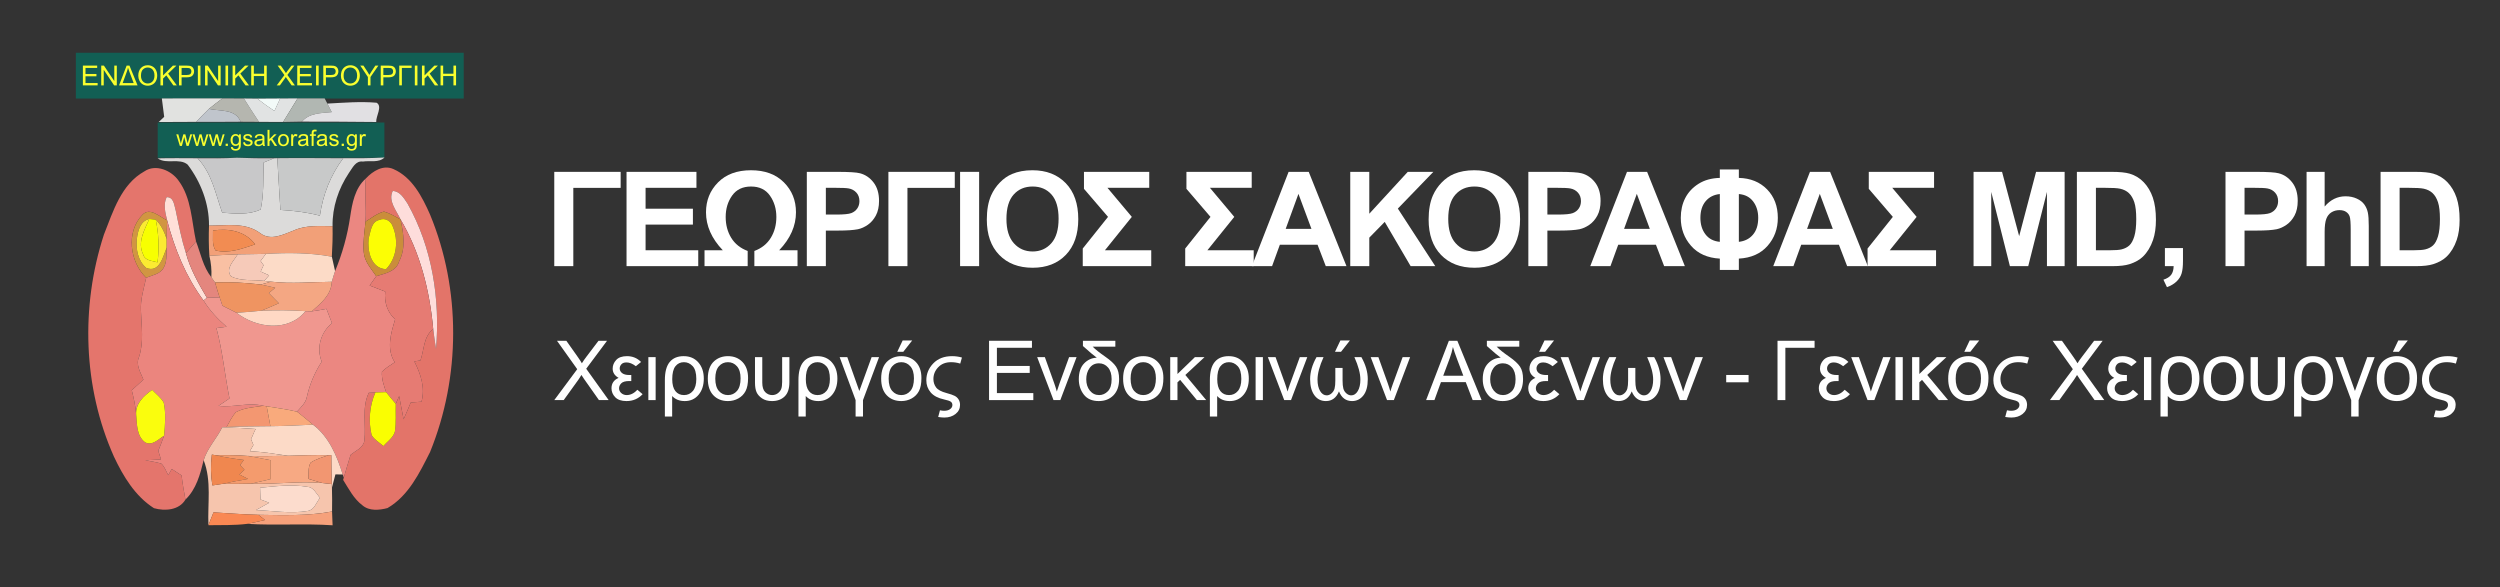 <?xml version="1.0" encoding="UTF-8" standalone="no"?>
<svg xmlns="http://www.w3.org/2000/svg" xmlns:xlink="http://www.w3.org/1999/xlink" xmlns:serif="http://www.serif.com/" width="100%" height="100%" viewBox="0 0 724 170" version="1.1" xml:space="preserve" style="fill-rule:evenodd;clip-rule:evenodd;stroke-linejoin:round;stroke-miterlimit:2;">
    <rect x="0" y="0" width="724" height="170" fill="#333333" stroke="none"/>
    <g id="_-ffffffff">
    </g>
    <g id="_-125f54ff">
    </g>
    <g id="_-6e7f37ff">
    </g>
    <g id="_-70975bff">
    </g>
    <rect id="Artboard1" x="0" y="0" width="723.304" height="170" style="fill:none;"></rect>
    <g id="Artboard11">
        <g id="_-5a7b2dff">
            <g transform="matrix(0.905,0,0,1,-105.263,-0.031)">
                <rect x="140.588" y="15.312" width="124.112" height="13.258" style="fill:rgb(18,95,84);"></rect>
            </g>
            <g transform="matrix(1,0,0,1,-2,0)">
                <path d="M26.003,24.722L26.003,18.996L30.143,18.996L30.143,19.672L26.76,19.672L26.76,21.425L29.928,21.425L29.928,22.097L26.76,22.097L26.76,24.047L30.276,24.047L30.276,24.722L26.003,24.722Z" style="fill:rgb(249,255,46);fill-rule:nonzero;"></path>
                <path d="M31.315,24.722L31.315,18.996L32.092,18.996L35.1,23.492L35.1,18.996L35.827,18.996L35.827,24.722L35.049,24.722L32.042,20.222L32.042,24.722L31.315,24.722Z" style="fill:rgb(249,255,46);fill-rule:nonzero;"></path>
                <path d="M36.475,24.722L38.674,18.996L39.491,18.996L41.835,24.722L36.475,24.722ZM37.526,24.047L40.71,24.047L39.471,20.785C39.286,20.295 39.151,19.899 39.065,19.597C38.995,19.952 38.892,20.316 38.757,20.691L37.526,24.047Z" style="fill:rgb(249,255,46);fill-rule:nonzero;"></path>
                <path d="M42.046,21.933C42.046,20.983 42.301,20.239 42.811,19.701C43.322,19.163 43.98,18.894 44.788,18.894C45.316,18.894 45.793,19.021 46.217,19.273C46.642,19.526 46.966,19.878 47.188,20.33C47.411,20.782 47.522,21.294 47.522,21.867C47.522,22.448 47.405,22.967 47.171,23.425C46.936,23.884 46.604,24.231 46.174,24.467C45.745,24.702 45.281,24.82 44.784,24.82C44.245,24.82 43.763,24.69 43.339,24.429C42.914,24.169 42.592,23.814 42.374,23.363C42.155,22.912 42.046,22.436 42.046,21.933ZM42.827,21.945C42.827,22.635 43.012,23.179 43.383,23.576C43.755,23.973 44.22,24.172 44.78,24.172C45.35,24.172 45.82,23.971 46.188,23.57C46.557,23.169 46.741,22.6 46.741,21.863C46.741,21.397 46.662,20.99 46.505,20.642C46.347,20.295 46.117,20.025 45.813,19.834C45.51,19.642 45.169,19.547 44.792,19.547C44.255,19.547 43.794,19.731 43.407,20.099C43.02,20.468 42.827,21.083 42.827,21.945Z" style="fill:rgb(249,255,46);fill-rule:nonzero;"></path>
                <path d="M48.467,24.722L48.467,18.996L49.225,18.996L49.225,21.836L52.069,18.996L53.096,18.996L50.694,21.316L53.202,24.722L52.202,24.722L50.163,21.824L49.225,22.738L49.225,24.722L48.467,24.722Z" style="fill:rgb(249,255,46);fill-rule:nonzero;"></path>
                <path d="M53.835,24.722L53.835,18.996L55.995,18.996C56.375,18.996 56.665,19.014 56.866,19.05C57.147,19.097 57.383,19.187 57.573,19.318C57.763,19.45 57.916,19.634 58.032,19.871C58.148,20.108 58.206,20.368 58.206,20.652C58.206,21.139 58.051,21.551 57.741,21.888C57.431,22.226 56.871,22.394 56.061,22.394L54.592,22.394L54.592,24.722L53.835,24.722ZM54.592,21.718L56.073,21.718C56.563,21.718 56.91,21.627 57.116,21.445C57.322,21.263 57.424,21.006 57.424,20.675C57.424,20.436 57.364,20.231 57.243,20.06C57.122,19.89 56.962,19.777 56.764,19.722C56.637,19.689 56.401,19.672 56.057,19.672L54.592,19.672L54.592,21.718Z" style="fill:rgb(249,255,46);fill-rule:nonzero;"></path>
                <rect x="59.299" y="18.996" width="0.758" height="5.727" style="fill:rgb(249,255,46);fill-rule:nonzero;"></rect>
                <path d="M61.385,24.722L61.385,18.996L62.163,18.996L65.171,23.492L65.171,18.996L65.897,18.996L65.897,24.722L65.12,24.722L62.112,20.222L62.112,24.722L61.385,24.722Z" style="fill:rgb(249,255,46);fill-rule:nonzero;"></path>
                <rect x="67.299" y="18.996" width="0.758" height="5.727" style="fill:rgb(249,255,46);fill-rule:nonzero;"></rect>
                <path d="M69.362,24.722L69.362,18.996L70.12,18.996L70.12,21.836L72.964,18.996L73.991,18.996L71.589,21.316L74.096,24.722L73.096,24.722L71.057,21.824L70.12,22.738L70.12,24.722L69.362,24.722Z" style="fill:rgb(249,255,46);fill-rule:nonzero;"></path>
                <path d="M74.753,24.722L74.753,18.996L75.51,18.996L75.51,21.347L78.487,21.347L78.487,18.996L79.245,18.996L79.245,24.722L78.487,24.722L78.487,22.023L75.51,22.023L75.51,24.722L74.753,24.722Z" style="fill:rgb(249,255,46);fill-rule:nonzero;"></path>
                <path d="M82.147,24.722L84.362,21.738L82.409,18.996L83.311,18.996L84.35,20.465C84.566,20.769 84.72,21.004 84.811,21.168C84.939,20.959 85.09,20.742 85.264,20.515L86.417,18.996L87.241,18.996L85.229,21.695L87.397,24.722L86.46,24.722L85.018,22.679C84.938,22.562 84.854,22.435 84.768,22.297C84.641,22.505 84.549,22.648 84.495,22.726L83.057,24.722L82.147,24.722Z" style="fill:rgb(249,255,46);fill-rule:nonzero;"></path>
                <path d="M88.081,24.722L88.081,18.996L92.221,18.996L92.221,19.672L88.839,19.672L88.839,21.425L92.007,21.425L92.007,22.097L88.839,22.097L88.839,24.047L92.354,24.047L92.354,24.722L88.081,24.722Z" style="fill:rgb(249,255,46);fill-rule:nonzero;"></path>
                <rect x="93.53" y="18.996" width="0.758" height="5.727" style="fill:rgb(249,255,46);fill-rule:nonzero;"></rect>
                <path d="M95.624,24.722L95.624,18.996L97.784,18.996C98.164,18.996 98.454,19.014 98.655,19.05C98.936,19.097 99.172,19.187 99.362,19.318C99.552,19.45 99.705,19.634 99.821,19.871C99.937,20.108 99.995,20.368 99.995,20.652C99.995,21.139 99.84,21.551 99.53,21.888C99.22,22.226 98.66,22.394 97.85,22.394L96.382,22.394L96.382,24.722L95.624,24.722ZM96.382,21.718L97.862,21.718C98.352,21.718 98.699,21.627 98.905,21.445C99.111,21.263 99.214,21.006 99.214,20.675C99.214,20.436 99.153,20.231 99.032,20.06C98.911,19.89 98.751,19.777 98.553,19.722C98.426,19.689 98.19,19.672 97.846,19.672L96.382,19.672L96.382,21.718Z" style="fill:rgb(249,255,46);fill-rule:nonzero;"></path>
                <path d="M100.729,21.933C100.729,20.983 100.984,20.239 101.495,19.701C102.005,19.163 102.664,18.894 103.471,18.894C104,18.894 104.477,19.021 104.901,19.273C105.326,19.526 105.649,19.878 105.872,20.33C106.094,20.782 106.206,21.294 106.206,21.867C106.206,22.448 106.089,22.967 105.854,23.425C105.62,23.884 105.288,24.231 104.858,24.467C104.428,24.702 103.965,24.82 103.467,24.82C102.928,24.82 102.447,24.69 102.022,24.429C101.598,24.169 101.276,23.814 101.057,23.363C100.839,22.912 100.729,22.436 100.729,21.933ZM101.51,21.945C101.51,22.635 101.696,23.179 102.067,23.576C102.438,23.973 102.904,24.172 103.464,24.172C104.034,24.172 104.503,23.971 104.872,23.57C105.24,23.169 105.424,22.6 105.424,21.863C105.424,21.397 105.346,20.99 105.188,20.642C105.031,20.295 104.8,20.025 104.497,19.834C104.193,19.642 103.853,19.547 103.475,19.547C102.939,19.547 102.477,19.731 102.091,20.099C101.704,20.468 101.51,21.083 101.51,21.945Z" style="fill:rgb(249,255,46);fill-rule:nonzero;"></path>
                <path d="M108.538,24.722L108.538,22.297L106.331,18.996L107.253,18.996L108.382,20.722C108.59,21.045 108.784,21.368 108.964,21.691C109.135,21.392 109.344,21.054 109.589,20.679L110.698,18.996L111.581,18.996L109.296,22.297L109.296,24.722L108.538,24.722Z" style="fill:rgb(249,255,46);fill-rule:nonzero;"></path>
                <path d="M112.26,24.722L112.26,18.996L114.421,18.996C114.801,18.996 115.091,19.014 115.292,19.05C115.573,19.097 115.809,19.187 115.999,19.318C116.189,19.45 116.342,19.634 116.458,19.871C116.574,20.108 116.632,20.368 116.632,20.652C116.632,21.139 116.477,21.551 116.167,21.888C115.857,22.226 115.297,22.394 114.487,22.394L113.018,22.394L113.018,24.722L112.26,24.722ZM113.018,21.718L114.499,21.718C114.988,21.718 115.336,21.627 115.542,21.445C115.747,21.263 115.85,21.006 115.85,20.675C115.85,20.436 115.79,20.231 115.669,20.06C115.548,19.89 115.388,19.777 115.19,19.722C115.063,19.689 114.827,19.672 114.483,19.672L113.018,19.672L113.018,21.718Z" style="fill:rgb(249,255,46);fill-rule:nonzero;"></path>
                <path d="M117.62,18.996L121.198,18.996L121.198,19.672L118.378,19.672L118.378,24.722L117.62,24.722L117.62,18.996Z" style="fill:rgb(249,255,46);fill-rule:nonzero;"></path>
                <rect x="122.132" y="18.996" width="0.758" height="5.727" style="fill:rgb(249,255,46);fill-rule:nonzero;"></rect>
                <path d="M124.194,24.722L124.194,18.996L124.952,18.996L124.952,21.836L127.796,18.996L128.823,18.996L126.421,21.316L128.928,24.722L127.928,24.722L125.889,21.824L124.952,22.738L124.952,24.722L124.194,24.722Z" style="fill:rgb(249,255,46);fill-rule:nonzero;"></path>
                <path d="M129.585,24.722L129.585,18.996L130.342,18.996L130.342,21.347L133.319,21.347L133.319,18.996L134.077,18.996L134.077,24.722L133.319,24.722L133.319,22.023L130.342,22.023L130.342,24.722L129.585,24.722Z" style="fill:rgb(249,255,46);fill-rule:nonzero;"></path>
            </g>
            <g transform="matrix(0.529,0,0,0.769,-28.704,23.713)">
                <rect x="140.588" y="15.312" width="124.112" height="13.258" style="fill:rgb(18,95,84);"></rect>
            </g>
            <g transform="matrix(1,0,0,1,25.661,17.543)">
                <path d="M26.42,24.722L25.389,21.352L25.979,21.352L26.516,23.297L26.716,24.021C26.724,23.985 26.782,23.753 26.89,23.326L27.426,21.352L28.014,21.352L28.518,23.307L28.686,23.951L28.88,23.3L29.458,21.352L30.013,21.352L28.959,24.722L28.366,24.722L27.83,22.704L27.699,22.129L27.017,24.722L26.42,24.722Z" style="fill:rgb(249,255,46);fill-rule:nonzero;"></path>
                <path d="M31.114,24.722L30.083,21.352L30.673,21.352L31.21,23.297L31.41,24.021C31.418,23.985 31.476,23.753 31.584,23.326L32.121,21.352L32.708,21.352L33.212,23.307L33.381,23.951L33.574,23.3L34.152,21.352L34.707,21.352L33.654,24.722L33.06,24.722L32.524,22.704L32.393,22.129L31.711,24.722L31.114,24.722Z" style="fill:rgb(249,255,46);fill-rule:nonzero;"></path>
                <path d="M35.809,24.722L34.777,21.352L35.367,21.352L35.904,23.297L36.104,24.021C36.112,23.985 36.17,23.753 36.278,23.326L36.815,21.352L37.402,21.352L37.906,23.307L38.075,23.951L38.268,23.3L38.846,21.352L39.401,21.352L38.348,24.722L37.754,24.722L37.218,22.704L37.088,22.129L36.405,24.722L35.809,24.722Z" style="fill:rgb(249,255,46);fill-rule:nonzero;"></path>
                <rect x="39.684" y="24.072" width="0.651" height="0.651" style="fill:rgb(249,255,46);fill-rule:nonzero;"></rect>
                <path d="M41.223,25.002L41.779,25.084C41.802,25.256 41.866,25.38 41.972,25.459C42.114,25.564 42.307,25.617 42.553,25.617C42.817,25.617 43.022,25.564 43.165,25.459C43.309,25.353 43.407,25.205 43.457,25.014C43.487,24.898 43.501,24.654 43.499,24.281C43.249,24.575 42.938,24.722 42.566,24.722C42.102,24.722 41.744,24.555 41.49,24.221C41.236,23.887 41.109,23.486 41.109,23.018C41.109,22.696 41.167,22.4 41.283,22.128C41.4,21.856 41.569,21.646 41.79,21.498C42.011,21.35 42.27,21.276 42.569,21.276C42.967,21.276 43.295,21.436 43.553,21.758L43.553,21.352L44.08,21.352L44.08,24.265C44.08,24.79 44.026,25.162 43.919,25.381C43.812,25.6 43.643,25.773 43.411,25.9C43.18,26.027 42.895,26.09 42.556,26.09C42.154,26.09 41.829,26 41.582,25.819C41.334,25.638 41.215,25.366 41.223,25.002ZM41.696,22.977C41.696,23.419 41.784,23.742 41.959,23.945C42.135,24.148 42.355,24.249 42.62,24.249C42.882,24.249 43.102,24.148 43.28,23.946C43.457,23.744 43.546,23.427 43.546,22.996C43.546,22.583 43.455,22.272 43.272,22.063C43.089,21.853 42.868,21.748 42.61,21.748C42.356,21.748 42.14,21.852 41.963,22.058C41.785,22.264 41.696,22.571 41.696,22.977Z" style="fill:rgb(249,255,46);fill-rule:nonzero;"></path>
                <path d="M44.714,23.716L45.279,23.627C45.311,23.854 45.399,24.027 45.544,24.148C45.689,24.269 45.892,24.329 46.152,24.329C46.414,24.329 46.609,24.275 46.736,24.169C46.863,24.062 46.926,23.936 46.926,23.792C46.926,23.663 46.87,23.562 46.758,23.488C46.68,23.437 46.485,23.372 46.174,23.294C45.755,23.188 45.465,23.097 45.303,23.02C45.141,22.942 45.018,22.836 44.935,22.699C44.851,22.563 44.81,22.412 44.81,22.247C44.81,22.097 44.844,21.957 44.913,21.829C44.981,21.701 45.075,21.595 45.194,21.51C45.282,21.445 45.404,21.389 45.557,21.344C45.71,21.298 45.875,21.276 46.05,21.276C46.315,21.276 46.547,21.314 46.747,21.39C46.947,21.466 47.095,21.569 47.19,21.699C47.285,21.829 47.351,22.003 47.387,22.221L46.828,22.298C46.803,22.124 46.729,21.989 46.607,21.891C46.486,21.794 46.314,21.745 46.092,21.745C45.829,21.745 45.642,21.789 45.53,21.875C45.418,21.962 45.362,22.064 45.362,22.18C45.362,22.254 45.385,22.321 45.432,22.38C45.478,22.441 45.551,22.492 45.651,22.532C45.708,22.554 45.876,22.602 46.155,22.678C46.559,22.786 46.841,22.875 47.001,22.943C47.161,23.012 47.286,23.112 47.377,23.243C47.468,23.375 47.514,23.537 47.514,23.732C47.514,23.923 47.458,24.102 47.347,24.27C47.236,24.438 47.076,24.568 46.866,24.66C46.657,24.753 46.42,24.799 46.155,24.799C45.717,24.799 45.383,24.708 45.154,24.526C44.924,24.344 44.778,24.074 44.714,23.716Z" style="fill:rgb(249,255,46);fill-rule:nonzero;"></path>
                <path d="M50.392,24.307C50.181,24.486 49.977,24.613 49.781,24.687C49.586,24.762 49.376,24.799 49.151,24.799C48.781,24.799 48.496,24.708 48.298,24.527C48.099,24.346 47.999,24.115 47.999,23.834C47.999,23.669 48.037,23.518 48.112,23.381C48.187,23.245 48.285,23.135 48.407,23.053C48.529,22.97 48.666,22.908 48.818,22.866C48.93,22.836 49.099,22.807 49.326,22.78C49.787,22.725 50.127,22.659 50.345,22.583C50.347,22.505 50.348,22.455 50.348,22.434C50.348,22.201 50.294,22.037 50.186,21.942C50.04,21.813 49.823,21.748 49.535,21.748C49.267,21.748 49.068,21.796 48.94,21.89C48.812,21.984 48.718,22.151 48.656,22.39L48.098,22.313C48.148,22.074 48.232,21.881 48.348,21.734C48.465,21.587 48.633,21.474 48.853,21.395C49.073,21.315 49.328,21.276 49.618,21.276C49.906,21.276 50.139,21.309 50.319,21.377C50.499,21.445 50.631,21.53 50.716,21.633C50.801,21.735 50.86,21.865 50.894,22.021C50.913,22.119 50.922,22.294 50.922,22.548L50.922,23.31C50.922,23.841 50.934,24.177 50.959,24.318C50.983,24.458 51.031,24.593 51.103,24.722L50.507,24.722C50.447,24.604 50.409,24.465 50.392,24.307ZM50.345,23.031C50.137,23.115 49.826,23.187 49.412,23.247C49.177,23.28 49.011,23.318 48.913,23.361C48.816,23.403 48.741,23.465 48.688,23.546C48.635,23.628 48.609,23.718 48.609,23.818C48.609,23.97 48.666,24.097 48.782,24.199C48.897,24.3 49.066,24.351 49.288,24.351C49.508,24.351 49.704,24.303 49.875,24.207C50.046,24.11 50.172,23.979 50.253,23.811C50.314,23.682 50.345,23.492 50.345,23.24L50.345,23.031Z" style="fill:rgb(249,255,46);fill-rule:nonzero;"></path>
                <path d="M51.811,24.722L51.811,20.07L52.382,20.07L52.382,22.723L53.734,21.352L54.474,21.352L53.185,22.602L54.604,24.722L53.899,24.722L52.785,22.999L52.382,23.386L52.382,24.722L51.811,24.722Z" style="fill:rgb(249,255,46);fill-rule:nonzero;"></path>
                <path d="M54.845,23.037C54.845,22.413 55.019,21.951 55.366,21.65C55.656,21.4 56.009,21.276 56.426,21.276C56.889,21.276 57.268,21.427 57.562,21.731C57.856,22.035 58.003,22.454 58.003,22.989C58.003,23.423 57.938,23.764 57.808,24.013C57.678,24.262 57.488,24.455 57.24,24.592C56.991,24.73 56.72,24.799 56.426,24.799C55.954,24.799 55.572,24.647 55.282,24.345C54.991,24.042 54.845,23.606 54.845,23.037ZM55.432,23.037C55.432,23.469 55.526,23.792 55.715,24.007C55.903,24.221 56.14,24.329 56.426,24.329C56.709,24.329 56.945,24.221 57.133,24.005C57.322,23.789 57.416,23.46 57.416,23.018C57.416,22.601 57.321,22.285 57.132,22.071C56.943,21.856 56.707,21.748 56.426,21.748C56.14,21.748 55.903,21.855 55.715,22.069C55.526,22.283 55.432,22.605 55.432,23.037Z" style="fill:rgb(249,255,46);fill-rule:nonzero;"></path>
                <path d="M58.666,24.722L58.666,21.352L59.181,21.352L59.181,21.863C59.312,21.624 59.433,21.466 59.544,21.39C59.655,21.314 59.777,21.276 59.911,21.276C60.103,21.276 60.299,21.337 60.498,21.46L60.301,21.99C60.161,21.907 60.022,21.866 59.882,21.866C59.757,21.866 59.645,21.903 59.546,21.979C59.446,22.054 59.375,22.158 59.333,22.291C59.269,22.494 59.238,22.717 59.238,22.958L59.238,24.722L58.666,24.722Z" style="fill:rgb(249,255,46);fill-rule:nonzero;"></path>
                <path d="M63.037,24.307C62.825,24.486 62.622,24.613 62.426,24.687C62.23,24.762 62.02,24.799 61.796,24.799C61.426,24.799 61.141,24.708 60.942,24.527C60.743,24.346 60.644,24.115 60.644,23.834C60.644,23.669 60.681,23.518 60.756,23.381C60.832,23.245 60.93,23.135 61.052,23.053C61.173,22.97 61.31,22.908 61.463,22.866C61.575,22.836 61.744,22.807 61.97,22.78C62.432,22.725 62.771,22.659 62.989,22.583C62.991,22.505 62.992,22.455 62.992,22.434C62.992,22.201 62.938,22.037 62.831,21.942C62.685,21.813 62.468,21.748 62.18,21.748C61.911,21.748 61.713,21.796 61.585,21.89C61.457,21.984 61.362,22.151 61.301,22.39L60.742,22.313C60.793,22.074 60.876,21.881 60.993,21.734C61.109,21.587 61.277,21.474 61.497,21.395C61.718,21.315 61.973,21.276 62.262,21.276C62.55,21.276 62.784,21.309 62.964,21.377C63.144,21.445 63.276,21.53 63.361,21.633C63.445,21.735 63.504,21.865 63.538,22.021C63.557,22.119 63.567,22.294 63.567,22.548L63.567,23.31C63.567,23.841 63.579,24.177 63.603,24.318C63.628,24.458 63.676,24.593 63.748,24.722L63.151,24.722C63.092,24.604 63.054,24.465 63.037,24.307ZM62.989,23.031C62.782,23.115 62.471,23.187 62.056,23.247C61.821,23.28 61.655,23.318 61.558,23.361C61.46,23.403 61.385,23.465 61.332,23.546C61.28,23.628 61.253,23.718 61.253,23.818C61.253,23.97 61.311,24.097 61.426,24.199C61.541,24.3 61.71,24.351 61.932,24.351C62.152,24.351 62.348,24.303 62.519,24.207C62.691,24.11 62.817,23.979 62.897,23.811C62.959,23.682 62.989,23.492 62.989,23.24L62.989,23.031Z" style="fill:rgb(249,255,46);fill-rule:nonzero;"></path>
                <path d="M64.589,24.722L64.589,21.796L64.084,21.796L64.084,21.352L64.589,21.352L64.589,20.993C64.589,20.767 64.609,20.599 64.649,20.488C64.704,20.34 64.801,20.22 64.94,20.128C65.078,20.036 65.272,19.99 65.522,19.99C65.683,19.99 65.86,20.009 66.055,20.047L65.969,20.546C65.851,20.524 65.739,20.514 65.633,20.514C65.459,20.514 65.337,20.551 65.265,20.625C65.193,20.699 65.157,20.838 65.157,21.041L65.157,21.352L65.814,21.352L65.814,21.796L65.157,21.796L65.157,24.722L64.589,24.722Z" style="fill:rgb(249,255,46);fill-rule:nonzero;"></path>
                <path d="M68.458,24.307C68.246,24.486 68.042,24.613 67.847,24.687C67.651,24.762 67.441,24.799 67.217,24.799C66.846,24.799 66.562,24.708 66.363,24.527C66.164,24.346 66.065,24.115 66.065,23.834C66.065,23.669 66.102,23.518 66.177,23.381C66.252,23.245 66.351,23.135 66.472,23.053C66.594,22.97 66.731,22.908 66.883,22.866C66.996,22.836 67.165,22.807 67.391,22.78C67.853,22.725 68.192,22.659 68.41,22.583C68.412,22.505 68.413,22.455 68.413,22.434C68.413,22.201 68.359,22.037 68.251,21.942C68.105,21.813 67.889,21.748 67.601,21.748C67.332,21.748 67.134,21.796 67.006,21.89C66.878,21.984 66.783,22.151 66.722,22.39L66.163,22.313C66.214,22.074 66.297,21.881 66.414,21.734C66.53,21.587 66.698,21.474 66.918,21.395C67.138,21.315 67.393,21.276 67.683,21.276C67.971,21.276 68.205,21.309 68.385,21.377C68.565,21.445 68.697,21.53 68.781,21.633C68.866,21.735 68.925,21.865 68.959,22.021C68.978,22.119 68.988,22.294 68.988,22.548L68.988,23.31C68.988,23.841 69,24.177 69.024,24.318C69.049,24.458 69.097,24.593 69.169,24.722L68.572,24.722C68.513,24.604 68.475,24.465 68.458,24.307ZM68.41,23.031C68.203,23.115 67.892,23.187 67.477,23.247C67.242,23.28 67.076,23.318 66.979,23.361C66.881,23.403 66.806,23.465 66.753,23.546C66.7,23.628 66.674,23.718 66.674,23.818C66.674,23.97 66.732,24.097 66.847,24.199C66.962,24.3 67.131,24.351 67.353,24.351C67.573,24.351 67.769,24.303 67.94,24.207C68.112,24.11 68.238,23.979 68.318,23.811C68.379,23.682 68.41,23.492 68.41,23.24L68.41,23.031Z" style="fill:rgb(249,255,46);fill-rule:nonzero;"></path>
                <path d="M69.645,23.716L70.21,23.627C70.241,23.854 70.33,24.027 70.475,24.148C70.62,24.269 70.822,24.329 71.082,24.329C71.345,24.329 71.539,24.275 71.666,24.169C71.793,24.062 71.857,23.936 71.857,23.792C71.857,23.663 71.801,23.562 71.689,23.488C71.61,23.437 71.416,23.372 71.105,23.294C70.686,23.188 70.395,23.097 70.233,23.02C70.072,22.942 69.949,22.836 69.865,22.699C69.782,22.563 69.74,22.412 69.74,22.247C69.74,22.097 69.774,21.957 69.843,21.829C69.912,21.701 70.005,21.595 70.124,21.51C70.213,21.445 70.334,21.389 70.487,21.344C70.641,21.298 70.805,21.276 70.981,21.276C71.245,21.276 71.478,21.314 71.678,21.39C71.878,21.466 72.025,21.569 72.12,21.699C72.216,21.829 72.281,22.003 72.317,22.221L71.758,22.298C71.733,22.124 71.66,21.989 71.538,21.891C71.416,21.794 71.244,21.745 71.022,21.745C70.76,21.745 70.573,21.789 70.46,21.875C70.348,21.962 70.292,22.064 70.292,22.18C70.292,22.254 70.315,22.321 70.362,22.38C70.409,22.441 70.482,22.492 70.581,22.532C70.638,22.554 70.806,22.602 71.086,22.678C71.49,22.786 71.772,22.875 71.931,22.943C72.091,23.012 72.217,23.112 72.308,23.243C72.399,23.375 72.444,23.537 72.444,23.732C72.444,23.923 72.388,24.102 72.277,24.27C72.166,24.438 72.006,24.568 71.797,24.66C71.587,24.753 71.35,24.799 71.086,24.799C70.648,24.799 70.314,24.708 70.084,24.526C69.855,24.344 69.708,24.074 69.645,23.716Z" style="fill:rgb(249,255,46);fill-rule:nonzero;"></path>
                <rect x="73.285" y="24.072" width="0.651" height="0.651" style="fill:rgb(249,255,46);fill-rule:nonzero;"></rect>
                <path d="M74.824,25.002L75.38,25.084C75.403,25.256 75.468,25.38 75.573,25.459C75.715,25.564 75.909,25.617 76.154,25.617C76.419,25.617 76.623,25.564 76.767,25.459C76.911,25.353 77.008,25.205 77.059,25.014C77.088,24.898 77.102,24.654 77.1,24.281C76.85,24.575 76.539,24.722 76.167,24.722C75.704,24.722 75.345,24.555 75.091,24.221C74.837,23.887 74.71,23.486 74.71,23.018C74.71,22.696 74.768,22.4 74.885,22.128C75.001,21.856 75.17,21.646 75.391,21.498C75.612,21.35 75.872,21.276 76.17,21.276C76.568,21.276 76.896,21.436 77.154,21.758L77.154,21.352L77.681,21.352L77.681,24.265C77.681,24.79 77.627,25.162 77.521,25.381C77.414,25.6 77.244,25.773 77.013,25.9C76.781,26.027 76.496,26.09 76.157,26.09C75.755,26.09 75.431,26 75.183,25.819C74.935,25.638 74.816,25.366 74.824,25.002ZM75.297,22.977C75.297,23.419 75.385,23.742 75.561,23.945C75.736,24.148 75.956,24.249 76.221,24.249C76.483,24.249 76.703,24.148 76.881,23.946C77.059,23.744 77.148,23.427 77.148,22.996C77.148,22.583 77.056,22.272 76.873,22.063C76.69,21.853 76.47,21.748 76.211,21.748C75.957,21.748 75.742,21.852 75.564,22.058C75.386,22.264 75.297,22.571 75.297,22.977Z" style="fill:rgb(249,255,46);fill-rule:nonzero;"></path>
                <path d="M78.538,24.722L78.538,21.352L79.052,21.352L79.052,21.863C79.183,21.624 79.304,21.466 79.415,21.39C79.526,21.314 79.649,21.276 79.782,21.276C79.974,21.276 80.17,21.337 80.369,21.46L80.172,21.99C80.033,21.907 79.893,21.866 79.753,21.866C79.629,21.866 79.516,21.903 79.417,21.979C79.317,22.054 79.247,22.158 79.204,22.291C79.141,22.494 79.109,22.717 79.109,22.958L79.109,24.722L78.538,24.722Z" style="fill:rgb(249,255,46);fill-rule:nonzero;"></path>
            </g>
            <g transform="matrix(1,0,0,1,-11.999,9.168)">
                <path d="M172.517,40.602L191.738,40.602L191.738,45.239L178.03,45.239L178.03,67.906L172.517,67.906L172.517,40.602Z" style="fill:white;fill-rule:nonzero;"></path>
                <path d="M193.444,67.906L193.444,40.602L213.69,40.602L213.69,45.221L198.957,45.221L198.957,51.274L212.665,51.274L212.665,55.874L198.957,55.874L198.957,63.306L214.211,63.306L214.211,67.906L193.444,67.906Z" style="fill:white;fill-rule:nonzero;"></path>
                <path d="M216.029,67.906L216.029,63.306L221.319,63.306C218.078,59.904 216.457,56.241 216.457,52.317C216.457,48.89 217.618,46.003 219.94,43.656C222.262,41.31 225.447,40.136 229.495,40.136C233.506,40.136 236.678,41.303 239.012,43.638C241.347,45.972 242.514,48.865 242.514,52.317C242.514,56.241 240.894,59.904 237.653,63.306L242.961,63.306L242.961,67.906L230.463,67.906L230.463,63.511C232.562,62.728 234.148,61.462 235.222,59.711C236.296,57.96 236.833,55.943 236.833,53.658C236.833,51.311 236.216,49.256 234.98,47.493C233.745,45.73 231.916,44.848 229.495,44.848C227.086,44.848 225.261,45.724 224.019,47.474C222.778,49.225 222.157,51.286 222.157,53.658C222.157,55.955 222.694,57.976 223.768,59.72C224.842,61.465 226.428,62.728 228.526,63.511L228.526,67.906L216.029,67.906Z" style="fill:white;fill-rule:nonzero;"></path>
                <path d="M245.654,67.906L245.654,40.602L254.501,40.602C257.853,40.602 260.039,40.738 261.057,41.012C262.622,41.421 263.931,42.312 264.987,43.684C266.042,45.056 266.57,46.829 266.57,49.002C266.57,50.678 266.266,52.087 265.657,53.23C265.049,54.372 264.276,55.269 263.339,55.921C262.401,56.573 261.448,57.004 260.48,57.215C259.163,57.476 257.257,57.606 254.762,57.606L251.167,57.606L251.167,67.906L245.654,67.906ZM251.167,45.221L251.167,52.969L254.184,52.969C256.357,52.969 257.81,52.826 258.543,52.54C259.275,52.255 259.849,51.808 260.265,51.199C260.681,50.591 260.889,49.883 260.889,49.076C260.889,48.083 260.598,47.263 260.014,46.618C259.43,45.972 258.692,45.568 257.798,45.407C257.14,45.283 255.817,45.221 253.83,45.221L251.167,45.221Z" style="fill:white;fill-rule:nonzero;"></path>
                <path d="M269.282,40.602L288.503,40.602L288.503,45.239L274.795,45.239L274.795,67.906L269.282,67.906L269.282,40.602Z" style="fill:white;fill-rule:nonzero;"></path>
                <rect x="290.041" y="40.602" width="5.513" height="27.304" style="fill:white;fill-rule:nonzero;"></rect>
                <path d="M297.782,54.422C297.782,51.64 298.198,49.306 299.03,47.419C299.651,46.028 300.498,44.78 301.572,43.675C302.646,42.57 303.823,41.75 305.102,41.216C306.803,40.496 308.764,40.136 310.987,40.136C315.01,40.136 318.229,41.384 320.644,43.88C323.059,46.376 324.267,49.846 324.267,54.291C324.267,58.699 323.069,62.148 320.672,64.637C318.276,67.127 315.072,68.372 311.062,68.372C307.001,68.372 303.773,67.133 301.377,64.656C298.98,62.179 297.782,58.767 297.782,54.422ZM303.463,54.235C303.463,57.327 304.176,59.671 305.604,61.266C307.032,62.862 308.845,63.66 311.043,63.66C313.241,63.66 315.044,62.868 316.454,61.285C317.863,59.702 318.567,57.327 318.567,54.161C318.567,51.032 317.881,48.698 316.509,47.158C315.137,45.618 313.315,44.848 311.043,44.848C308.771,44.848 306.939,45.627 305.549,47.186C304.158,48.744 303.463,51.094 303.463,54.235Z" style="fill:white;fill-rule:nonzero;"></path>
                <path d="M325.917,40.602L344.821,40.602L344.821,45.221L332.715,45.221L339.774,53.639L331.989,63.306L345.399,63.306L345.399,67.906L325.563,67.906L325.563,62.803L332.883,53.639L325.917,45.519L325.917,40.602Z" style="fill:white;fill-rule:nonzero;"></path>
                <path d="M355.59,40.602L374.495,40.602L374.495,45.221L362.388,45.221L369.447,53.639L361.662,63.306L375.072,63.306L375.072,67.906L355.236,67.906L355.236,62.803L362.556,53.639L355.59,45.519L355.59,40.602Z" style="fill:white;fill-rule:nonzero;"></path>
                <path d="M401.941,67.906L395.943,67.906L393.559,61.704L382.645,61.704L380.391,67.906L374.543,67.906L385.178,40.602L391.008,40.602L401.941,67.906ZM391.79,57.104L388.028,46.972L384.34,57.104L391.79,57.104Z" style="fill:white;fill-rule:nonzero;"></path>
                <path d="M403.032,67.906L403.032,40.602L408.545,40.602L408.545,52.727L419.683,40.602L427.096,40.602L416.815,51.237L427.654,67.906L420.521,67.906L413.015,55.092L408.545,59.655L408.545,67.906L403.032,67.906Z" style="fill:white;fill-rule:nonzero;"></path>
                <path d="M425.729,54.422C425.729,51.64 426.145,49.306 426.976,47.419C427.597,46.028 428.445,44.78 429.519,43.675C430.593,42.57 431.769,41.75 433.048,41.216C434.749,40.496 436.711,40.136 438.934,40.136C442.957,40.136 446.176,41.384 448.591,43.88C451.006,46.376 452.213,49.846 452.213,54.291C452.213,58.699 451.015,62.148 448.619,64.637C446.222,67.127 443.019,68.372 439.008,68.372C434.948,68.372 431.72,67.133 429.323,64.656C426.927,62.179 425.729,58.767 425.729,54.422ZM431.409,54.235C431.409,57.327 432.123,59.671 433.551,61.266C434.979,62.862 436.792,63.66 438.99,63.66C441.187,63.66 442.991,62.868 444.4,61.285C445.809,59.702 446.514,57.327 446.514,54.161C446.514,51.032 445.828,48.698 444.456,47.158C443.084,45.618 441.262,44.848 438.99,44.848C436.717,44.848 434.886,45.627 433.495,47.186C432.105,48.744 431.409,51.094 431.409,54.235Z" style="fill:white;fill-rule:nonzero;"></path>
                <path d="M454.609,67.906L454.609,40.602L463.455,40.602C466.808,40.602 468.993,40.738 470.012,41.012C471.576,41.421 472.886,42.312 473.941,43.684C474.997,45.056 475.525,46.829 475.525,49.002C475.525,50.678 475.22,52.087 474.612,53.23C474.003,54.372 473.231,55.269 472.293,55.921C471.356,56.573 470.403,57.004 469.434,57.215C468.118,57.476 466.212,57.606 463.716,57.606L460.122,57.606L460.122,67.906L454.609,67.906ZM460.122,45.221L460.122,52.969L463.139,52.969C465.312,52.969 466.765,52.826 467.497,52.54C468.23,52.255 468.804,51.808 469.22,51.199C469.636,50.591 469.844,49.883 469.844,49.076C469.844,48.083 469.552,47.263 468.969,46.618C468.385,45.972 467.646,45.568 466.752,45.407C466.094,45.283 464.772,45.221 462.785,45.221L460.122,45.221Z" style="fill:white;fill-rule:nonzero;"></path>
                <path d="M499.935,67.906L493.937,67.906L491.553,61.704L480.639,61.704L478.385,67.906L472.537,67.906L483.172,40.602L489.002,40.602L499.935,67.906ZM489.784,57.104L486.022,46.972L482.334,57.104L489.784,57.104Z" style="fill:white;fill-rule:nonzero;"></path>
                <path d="M510.059,39.913L515.572,39.913L515.572,42.353C518.937,42.439 521.659,43.545 523.739,45.668C525.819,47.791 526.859,50.548 526.859,53.937C526.859,57.079 525.866,59.779 523.879,62.039C521.892,64.299 519.123,65.528 515.572,65.727L515.572,69.005L510.059,69.005L510.059,65.727C506.496,65.528 503.72,64.296 501.734,62.03C499.747,59.764 498.754,57.066 498.754,53.937C498.754,51.777 499.185,49.858 500.048,48.182C500.911,46.506 502.196,45.131 503.904,44.057C505.611,42.983 507.663,42.415 510.059,42.353L510.059,39.913ZM510.059,47.027C508.346,47.201 506.98,47.89 505.962,49.095C504.943,50.299 504.434,51.913 504.434,53.937C504.434,55.837 504.925,57.426 505.906,58.705C506.887,59.984 508.271,60.704 510.059,60.866L510.059,47.027ZM515.572,60.866C517.273,60.68 518.633,59.99 519.651,58.798C520.669,57.606 521.178,55.986 521.178,53.937C521.178,52.05 520.691,50.464 519.716,49.179C518.741,47.894 517.36,47.176 515.572,47.027L515.572,60.866Z" style="fill:white;fill-rule:nonzero;"></path>
                <path d="M552.927,67.906L546.929,67.906L544.545,61.704L533.631,61.704L531.377,67.906L525.529,67.906L536.164,40.602L541.994,40.602L552.927,67.906ZM542.776,57.104L539.014,46.972L535.326,57.104L542.776,57.104Z" style="fill:white;fill-rule:nonzero;"></path>
                <path d="M553.198,40.602L572.103,40.602L572.103,45.221L559.997,45.221L567.056,53.639L559.27,63.306L572.68,63.306L572.68,67.906L552.845,67.906L552.845,62.803L560.164,53.639L553.198,45.519L553.198,40.602Z" style="fill:white;fill-rule:nonzero;"></path>
                <path d="M583.542,67.906L583.542,40.602L591.793,40.602L596.748,59.227L601.646,40.602L609.915,40.602L609.915,67.906L604.794,67.906L604.794,46.413L599.374,67.906L594.066,67.906L588.664,46.413L588.664,67.906L583.542,67.906Z" style="fill:white;fill-rule:nonzero;"></path>
                <path d="M613.465,40.602L623.542,40.602C625.814,40.602 627.546,40.776 628.738,41.123C630.34,41.595 631.712,42.433 632.854,43.638C633.996,44.842 634.866,46.317 635.462,48.061C636.058,49.806 636.356,51.957 636.356,54.515C636.356,56.762 636.076,58.699 635.517,60.326C634.835,62.312 633.86,63.92 632.593,65.15C631.637,66.081 630.346,66.807 628.719,67.329C627.503,67.714 625.876,67.906 623.84,67.906L613.465,67.906L613.465,40.602ZM618.978,45.221L618.978,63.306L623.095,63.306C624.634,63.306 625.746,63.219 626.428,63.045C627.322,62.822 628.064,62.443 628.654,61.909C629.244,61.375 629.725,60.496 630.098,59.273C630.47,58.05 630.656,56.383 630.656,54.273C630.656,52.162 630.47,50.541 630.098,49.411C629.725,48.282 629.204,47.4 628.533,46.767C627.863,46.133 627.012,45.705 625.981,45.482C625.212,45.308 623.703,45.221 621.456,45.221L618.978,45.221Z" style="fill:white;fill-rule:nonzero;"></path>
                <path d="M638.956,62.673L644.189,62.673L644.189,66.416C644.189,67.931 644.059,69.126 643.798,70.001C643.537,70.877 643.044,71.662 642.317,72.358C641.591,73.053 640.669,73.599 639.552,73.997L638.527,71.836C639.583,71.488 640.334,71.01 640.781,70.402C641.228,69.793 641.464,68.962 641.489,67.906L638.956,67.906L638.956,62.673Z" style="fill:white;fill-rule:nonzero;"></path>
                <path d="M656.504,67.906L656.504,40.602L665.351,40.602C668.704,40.602 670.889,40.738 671.907,41.012C673.472,41.421 674.782,42.312 675.837,43.684C676.892,45.056 677.42,46.829 677.42,49.002C677.42,50.678 677.116,52.087 676.508,53.23C675.899,54.372 675.126,55.269 674.189,55.921C673.251,56.573 672.298,57.004 671.33,57.215C670.014,57.476 668.108,57.606 665.612,57.606L662.017,57.606L662.017,67.906L656.504,67.906ZM662.017,45.221L662.017,52.969L665.034,52.969C667.207,52.969 668.66,52.826 669.393,52.54C670.125,52.255 670.7,51.808 671.116,51.199C671.532,50.591 671.739,49.883 671.739,49.076C671.739,48.083 671.448,47.263 670.864,46.618C670.281,45.972 669.542,45.568 668.648,45.407C667.99,45.283 666.667,45.221 664.681,45.221L662.017,45.221Z" style="fill:white;fill-rule:nonzero;"></path>
                <path d="M685.217,40.602L685.217,50.641C686.905,48.666 688.923,47.679 691.27,47.679C692.474,47.679 693.561,47.903 694.529,48.35C695.498,48.797 696.227,49.368 696.718,50.063C697.208,50.759 697.543,51.529 697.723,52.373C697.903,53.217 697.993,54.527 697.993,56.303L697.993,67.906L692.76,67.906L692.76,57.457C692.76,55.384 692.66,54.068 692.462,53.509C692.263,52.95 691.912,52.506 691.409,52.177C690.907,51.848 690.276,51.684 689.519,51.684C688.65,51.684 687.874,51.895 687.191,52.317C686.508,52.739 686.008,53.375 685.692,54.226C685.375,55.077 685.217,56.334 685.217,57.998L685.217,67.906L679.983,67.906L679.983,40.602L685.217,40.602Z" style="fill:white;fill-rule:nonzero;"></path>
                <path d="M701.413,40.602L711.489,40.602C713.761,40.602 715.493,40.776 716.685,41.123C718.287,41.595 719.659,42.433 720.802,43.638C721.944,44.842 722.813,46.317 723.409,48.061C724.005,49.806 724.303,51.957 724.303,54.515C724.303,56.762 724.024,58.699 723.465,60.326C722.782,62.312 721.807,63.92 720.541,65.15C719.585,66.081 718.293,66.807 716.667,67.329C715.45,67.714 713.823,67.906 711.787,67.906L701.413,67.906L701.413,40.602ZM706.926,45.221L706.926,63.306L711.042,63.306C712.582,63.306 713.693,63.219 714.376,63.045C715.27,62.822 716.012,62.443 716.602,61.909C717.191,61.375 717.673,60.496 718.045,59.273C718.418,58.05 718.604,56.383 718.604,54.273C718.604,52.162 718.418,50.541 718.045,49.411C717.673,48.282 717.151,47.4 716.481,46.767C715.81,46.133 714.96,45.705 713.929,45.482C713.159,45.308 711.651,45.221 709.403,45.221L706.926,45.221Z" style="fill:white;fill-rule:nonzero;"></path>
            </g>
            <g transform="matrix(1,0,0,1,-9.236,47.962)">
                <path d="M169.754,67.906L176.399,58.953L170.54,50.726L173.247,50.726L176.364,55.133C177.012,56.047 177.473,56.75 177.747,57.242C178.129,56.617 178.583,55.965 179.106,55.285L182.563,50.726L185.036,50.726L179.001,58.824L185.504,67.906L182.692,67.906L178.368,61.777C178.126,61.426 177.876,61.043 177.618,60.629C177.235,61.254 176.961,61.683 176.797,61.918L172.485,67.906L169.754,67.906Z" style="fill:white;fill-rule:nonzero;"></path>
                <path d="M194.892,56.867L193.38,58.086C192.419,57.359 191.521,56.996 190.685,56.996C189.997,56.996 189.495,57.18 189.179,57.547C188.862,57.914 188.704,58.308 188.704,58.73C188.704,59.277 188.938,59.732 189.407,60.096C189.876,60.459 190.563,60.641 191.47,60.641C191.587,60.641 191.782,60.637 192.056,60.629L192.056,62.398C191.806,62.391 191.618,62.387 191.493,62.387C190.376,62.387 189.601,62.601 189.167,63.031C188.733,63.461 188.517,63.945 188.517,64.484C188.517,65.039 188.735,65.506 189.173,65.885C189.61,66.264 190.13,66.453 190.731,66.453C191.833,66.453 192.864,65.941 193.825,64.918L195.337,66.195C194.087,67.523 192.532,68.187 190.673,68.187C189.212,68.187 188.122,67.816 187.403,67.074C186.685,66.332 186.325,65.469 186.325,64.484C186.325,63.07 187.013,62.066 188.388,61.473C187.239,60.824 186.665,59.93 186.665,58.789C186.665,57.859 187.005,57.025 187.685,56.287C188.364,55.549 189.407,55.18 190.813,55.18C192.423,55.18 193.782,55.742 194.892,56.867Z" style="fill:white;fill-rule:nonzero;"></path>
                <rect x="197.001" y="55.461" width="2.109" height="12.445" style="fill:white;fill-rule:nonzero;"></rect>
                <path d="M201.783,72.676L201.783,62.117C201.783,59.758 202.248,58.012 203.178,56.879C204.107,55.746 205.459,55.18 207.232,55.18C208.998,55.18 210.41,55.781 211.469,56.984C212.527,58.187 213.057,59.75 213.057,61.672C213.057,63.601 212.551,65.17 211.539,66.377C210.527,67.584 209.197,68.187 207.549,68.187C206.01,68.187 204.791,67.699 203.893,66.723L203.893,72.676L201.783,72.676ZM207.303,56.926C206.279,56.926 205.459,57.318 204.842,58.103C204.225,58.889 203.916,60.137 203.916,61.848C203.916,63.387 204.221,64.539 204.83,65.305C205.439,66.07 206.268,66.453 207.314,66.453C208.369,66.453 209.228,66.057 209.893,65.264C210.557,64.471 210.889,63.312 210.889,61.789C210.889,60.055 210.533,58.81 209.822,58.057C209.111,57.303 208.271,56.926 207.303,56.926Z" style="fill:white;fill-rule:nonzero;"></path>
                <path d="M214.217,61.683C214.217,59.379 214.858,57.672 216.139,56.562C217.209,55.641 218.514,55.18 220.053,55.18C221.764,55.18 223.163,55.74 224.248,56.861C225.334,57.982 225.877,59.531 225.877,61.508C225.877,63.109 225.637,64.369 225.157,65.287C224.676,66.205 223.977,66.918 223.059,67.426C222.141,67.933 221.139,68.187 220.053,68.187C218.311,68.187 216.903,67.629 215.829,66.512C214.754,65.394 214.217,63.785 214.217,61.683ZM216.385,61.683C216.385,63.277 216.733,64.471 217.428,65.264C218.123,66.057 218.998,66.453 220.053,66.453C221.1,66.453 221.971,66.055 222.666,65.258C223.362,64.461 223.709,63.246 223.709,61.613C223.709,60.074 223.36,58.908 222.661,58.115C221.961,57.322 221.092,56.926 220.053,56.926C218.998,56.926 218.123,57.32 217.428,58.109C216.733,58.898 216.385,60.09 216.385,61.683Z" style="fill:white;fill-rule:nonzero;"></path>
                <path d="M227.882,55.461L229.991,55.461L229.991,62.832C229.991,64.105 230.276,65.027 230.847,65.598C231.417,66.168 232.085,66.453 232.851,66.453C233.483,66.453 234.034,66.273 234.503,65.914C234.972,65.555 235.296,65.141 235.476,64.672C235.655,64.203 235.745,63.535 235.745,62.668L235.745,55.461L237.843,55.461L237.843,62.75C237.843,64.601 237.382,65.971 236.46,66.857C235.538,67.744 234.323,68.187 232.815,68.187C231.651,68.187 230.688,67.928 229.927,67.408C229.165,66.889 228.634,66.289 228.333,65.609C228.032,64.93 227.882,64.004 227.882,62.832L227.882,55.461Z" style="fill:white;fill-rule:nonzero;"></path>
                <path d="M240.468,72.676L240.468,62.117C240.468,59.758 240.933,58.012 241.863,56.879C242.792,55.746 244.144,55.18 245.917,55.18C247.683,55.18 249.095,55.781 250.154,56.984C251.212,58.187 251.742,59.75 251.742,61.672C251.742,63.601 251.236,65.17 250.224,66.377C249.212,67.584 247.882,68.187 246.234,68.187C244.695,68.187 243.476,67.699 242.578,66.723L242.578,72.676L240.468,72.676ZM245.988,56.926C244.964,56.926 244.144,57.318 243.527,58.103C242.91,58.889 242.601,60.137 242.601,61.848C242.601,63.387 242.906,64.539 243.515,65.305C244.124,66.07 244.953,66.453 245.999,66.453C247.054,66.453 247.913,66.057 248.578,65.264C249.242,64.471 249.574,63.312 249.574,61.789C249.574,60.055 249.218,58.81 248.507,58.057C247.796,57.303 246.956,56.926 245.988,56.926Z" style="fill:white;fill-rule:nonzero;"></path>
                <path d="M252.398,55.461L254.613,55.461L258.094,65.269L261.656,55.461L263.812,55.461L259.16,67.906L259.16,72.676L257.016,72.676L257.016,67.906L252.398,55.461Z" style="fill:white;fill-rule:nonzero;"></path>
                <path d="M264.422,61.683C264.422,59.379 265.063,57.672 266.344,56.562C267.414,55.641 268.719,55.18 270.258,55.18C271.969,55.18 273.368,55.74 274.453,56.861C275.539,57.982 276.082,59.531 276.082,61.508C276.082,63.109 275.842,64.369 275.362,65.287C274.881,66.205 274.182,66.918 273.264,67.426C272.346,67.933 271.344,68.187 270.258,68.187C268.516,68.187 267.108,67.629 266.034,66.512C264.959,65.394 264.422,63.785 264.422,61.683ZM266.59,61.683C266.59,63.277 266.938,64.471 267.633,65.264C268.328,66.057 269.203,66.453 270.258,66.453C271.305,66.453 272.176,66.055 272.871,65.258C273.567,64.461 273.914,63.246 273.914,61.613C273.914,60.074 273.565,58.908 272.866,58.115C272.166,57.322 271.297,56.926 270.258,56.926C269.203,56.926 268.328,57.32 267.633,58.109C266.938,58.898 266.59,60.09 266.59,61.683ZM269.086,53.914L270.645,50.633L273.411,50.633L270.832,53.914L269.086,53.914Z" style="fill:white;fill-rule:nonzero;"></path>
                <path d="M287.813,55.578L287.321,57.336C286.446,57.062 285.571,56.926 284.696,56.926C283.126,56.926 281.876,57.412 280.946,58.385C280.016,59.357 279.552,60.5 279.552,61.812C279.552,62.719 279.807,63.521 280.319,64.221C280.831,64.92 281.845,65.469 283.36,65.867C284.446,66.156 285.231,66.428 285.716,66.682C286.2,66.935 286.579,67.287 286.852,67.736C287.126,68.185 287.263,68.703 287.263,69.289C287.263,70.359 286.829,71.238 285.962,71.926C285.095,72.613 284.013,72.957 282.716,72.957C282.192,72.957 281.598,72.902 280.934,72.793L281.45,70.859C281.903,70.953 282.298,71 282.634,71C283.384,71 283.973,70.838 284.403,70.514C284.833,70.189 285.048,69.797 285.048,69.336C285.048,68.914 284.893,68.592 284.585,68.369C284.276,68.146 283.63,67.93 282.645,67.719C280.911,67.351 279.62,66.676 278.772,65.691C277.925,64.707 277.501,63.535 277.501,62.176C277.501,60.293 278.175,58.656 279.522,57.266C280.87,55.875 282.684,55.18 284.966,55.18C285.927,55.18 286.876,55.312 287.813,55.578Z" style="fill:white;fill-rule:nonzero;"></path>
                <path d="M295.666,67.906L295.666,50.726L308.088,50.726L308.088,52.754L297.939,52.754L297.939,58.016L307.443,58.016L307.443,60.031L297.939,60.031L297.939,65.879L308.486,65.879L308.486,67.906L295.666,67.906Z" style="fill:white;fill-rule:nonzero;"></path>
                <path d="M314.334,67.906L309.6,55.461L311.826,55.461L314.498,62.914C314.787,63.719 315.053,64.555 315.295,65.422C315.483,64.766 315.744,63.976 316.08,63.055L318.846,55.461L321.014,55.461L316.303,67.906L314.334,67.906Z" style="fill:white;fill-rule:nonzero;"></path>
                <path d="M322.854,50.726L332.241,50.726L332.241,52.437L325.678,52.437C326.46,53.234 327.682,54.207 329.346,55.355C330.831,56.387 331.866,57.344 332.452,58.226C333.038,59.109 333.331,60.305 333.331,61.812C333.331,63.836 332.786,65.404 331.696,66.517C330.606,67.631 329.186,68.187 327.436,68.187C325.522,68.187 324.081,67.562 323.112,66.312C322.143,65.062 321.659,63.578 321.659,61.859C321.659,59.859 322.171,58.334 323.194,57.283C324.218,56.232 325.44,55.68 326.862,55.625C326.136,55.117 324.8,53.992 322.854,52.25L322.854,50.726ZM323.815,61.883C323.815,63.211 324.165,64.305 324.864,65.164C325.563,66.023 326.456,66.453 327.542,66.453C328.495,66.453 329.337,66.086 330.067,65.351C330.798,64.617 331.163,63.457 331.163,61.871C331.163,60.402 330.815,59.266 330.12,58.461C329.425,57.656 328.55,57.254 327.495,57.254C326.331,57.254 325.427,57.707 324.782,58.613C324.137,59.519 323.815,60.609 323.815,61.883Z" style="fill:white;fill-rule:nonzero;"></path>
                <path d="M334.491,61.683C334.491,59.379 335.132,57.672 336.413,56.562C337.484,55.641 338.788,55.18 340.327,55.18C342.038,55.18 343.437,55.74 344.523,56.861C345.609,57.982 346.152,59.531 346.152,61.508C346.152,63.109 345.911,64.369 345.431,65.287C344.95,66.205 344.251,66.918 343.333,67.426C342.415,67.933 341.413,68.187 340.327,68.187C338.585,68.187 337.177,67.629 336.103,66.512C335.029,65.394 334.491,63.785 334.491,61.683ZM336.659,61.683C336.659,63.277 337.007,64.471 337.702,65.264C338.398,66.057 339.273,66.453 340.327,66.453C341.374,66.453 342.245,66.055 342.941,65.258C343.636,64.461 343.984,63.246 343.984,61.613C343.984,60.074 343.634,58.908 342.935,58.115C342.236,57.322 341.366,56.926 340.327,56.926C339.273,56.926 338.398,57.32 337.702,58.109C337.007,58.898 336.659,60.09 336.659,61.683Z" style="fill:white;fill-rule:nonzero;"></path>
                <path d="M348.133,55.461L350.23,55.461L350.23,60.348L355.281,55.461L358.07,55.461L352.504,60.629L358.551,67.906L355.855,67.906L351.004,62.047L350.23,62.762L350.23,67.906L348.133,67.906L348.133,55.461Z" style="fill:white;fill-rule:nonzero;"></path>
                <path d="M359.617,72.676L359.617,62.117C359.617,59.758 360.082,58.012 361.012,56.879C361.942,55.746 363.293,55.18 365.067,55.18C366.832,55.18 368.244,55.781 369.303,56.984C370.362,58.187 370.891,59.75 370.891,61.672C370.891,63.601 370.385,65.17 369.373,66.377C368.362,67.584 367.031,68.187 365.383,68.187C363.844,68.187 362.625,67.699 361.727,66.723L361.727,72.676L359.617,72.676ZM365.137,56.926C364.113,56.926 363.293,57.318 362.676,58.103C362.059,58.889 361.75,60.137 361.75,61.848C361.75,63.387 362.055,64.539 362.664,65.305C363.274,66.07 364.102,66.453 365.149,66.453C366.203,66.453 367.063,66.057 367.727,65.264C368.391,64.471 368.723,63.312 368.723,61.789C368.723,60.055 368.367,58.81 367.656,58.057C366.946,57.303 366.106,56.926 365.137,56.926Z" style="fill:white;fill-rule:nonzero;"></path>
                <rect x="372.86" y="55.461" width="2.109" height="12.445" style="fill:white;fill-rule:nonzero;"></rect>
                <path d="M381.146,67.906L376.411,55.461L378.638,55.461L381.31,62.914C381.599,63.719 381.864,64.555 382.107,65.422C382.294,64.766 382.556,63.976 382.892,63.055L385.657,55.461L387.825,55.461L383.114,67.906L381.146,67.906Z" style="fill:white;fill-rule:nonzero;"></path>
                <path d="M390.498,55.461L392.537,55.461C391.373,58.031 390.791,60.203 390.791,61.976C390.791,63.344 391.041,64.445 391.541,65.281C392.041,66.117 392.677,66.535 393.451,66.535C393.951,66.535 394.42,66.34 394.857,65.949C395.295,65.558 395.586,65.09 395.73,64.543C395.875,63.996 395.947,63.23 395.947,62.246L395.947,58.601L398.045,58.601L398.045,62.246C398.045,63.207 398.117,63.969 398.261,64.531C398.406,65.094 398.699,65.568 399.14,65.955C399.582,66.342 400.052,66.535 400.552,66.535C401.318,66.535 401.951,66.119 402.451,65.287C402.951,64.455 403.201,63.351 403.201,61.976C403.201,60.203 402.623,58.031 401.466,55.461L403.494,55.461C404.728,57.656 405.345,59.785 405.345,61.848C405.345,63.918 404.918,65.492 404.062,66.57C403.207,67.648 402.115,68.187 400.787,68.187C399.021,68.187 397.759,67.254 397.002,65.387C396.236,67.254 394.97,68.187 393.205,68.187C391.806,68.187 390.697,67.621 389.877,66.488C389.056,65.355 388.646,63.808 388.646,61.848C388.646,59.785 389.263,57.656 390.498,55.461ZM395.853,53.914L397.412,50.633L400.177,50.633L397.599,53.914L395.853,53.914Z" style="fill:white;fill-rule:nonzero;"></path>
                <path d="M410.924,67.906L406.19,55.461L408.416,55.461L411.088,62.914C411.377,63.719 411.643,64.555 411.885,65.422C412.072,64.766 412.334,63.976 412.67,63.055L415.436,55.461L417.604,55.461L412.893,67.906L410.924,67.906Z" style="fill:white;fill-rule:nonzero;"></path>
                <path d="M422.233,67.906L428.831,50.726L431.28,50.726L438.312,67.906L435.722,67.906L433.718,62.703L426.534,62.703L424.648,67.906L422.233,67.906ZM427.191,60.851L433.015,60.851L431.222,56.094C430.675,54.648 430.269,53.461 430.003,52.531C429.784,53.633 429.476,54.726 429.077,55.812L427.191,60.851Z" style="fill:white;fill-rule:nonzero;"></path>
                <path d="M439.836,50.726L449.222,50.726L449.222,52.437L442.66,52.437C443.441,53.234 444.664,54.207 446.328,55.355C447.812,56.387 448.847,57.344 449.433,58.226C450.019,59.109 450.312,60.305 450.312,61.812C450.312,63.836 449.767,65.404 448.677,66.517C447.587,67.631 446.168,68.187 444.418,68.187C442.503,68.187 441.062,67.562 440.093,66.312C439.125,65.062 438.64,63.578 438.64,61.859C438.64,59.859 439.152,58.334 440.175,57.283C441.199,56.232 442.421,55.68 443.843,55.625C443.117,55.117 441.781,53.992 439.836,52.25L439.836,50.726ZM440.796,61.883C440.796,63.211 441.146,64.305 441.845,65.164C442.544,66.023 443.437,66.453 444.523,66.453C445.476,66.453 446.318,66.086 447.048,65.351C447.779,64.617 448.144,63.457 448.144,61.871C448.144,60.402 447.796,59.266 447.101,58.461C446.406,57.656 445.531,57.254 444.476,57.254C443.312,57.254 442.408,57.707 441.763,58.613C441.119,59.519 440.796,60.609 440.796,61.883Z" style="fill:white;fill-rule:nonzero;"></path>
                <path d="M460.391,56.867L458.879,58.086C457.918,57.359 457.02,56.996 456.184,56.996C455.496,56.996 454.994,57.18 454.678,57.547C454.361,57.914 454.203,58.308 454.203,58.73C454.203,59.277 454.438,59.732 454.906,60.096C455.375,60.459 456.063,60.641 456.969,60.641C457.086,60.641 457.281,60.637 457.555,60.629L457.555,62.398C457.305,62.391 457.117,62.387 456.992,62.387C455.875,62.387 455.1,62.601 454.666,63.031C454.232,63.461 454.016,63.945 454.016,64.484C454.016,65.039 454.234,65.506 454.672,65.885C455.109,66.264 455.629,66.453 456.231,66.453C457.332,66.453 458.363,65.941 459.324,64.918L460.836,66.195C459.586,67.523 458.031,68.187 456.172,68.187C454.711,68.187 453.621,67.816 452.902,67.074C452.184,66.332 451.824,65.469 451.824,64.484C451.824,63.07 452.512,62.066 453.887,61.473C452.738,60.824 452.164,59.93 452.164,58.789C452.164,57.859 452.504,57.025 453.184,56.287C453.863,55.549 454.906,55.18 456.313,55.18C457.922,55.18 459.281,55.742 460.391,56.867ZM454.965,53.914L456.523,50.633L459.289,50.633L456.711,53.914L454.965,53.914Z" style="fill:white;fill-rule:nonzero;"></path>
                <path d="M465.934,67.906L461.2,55.461L463.426,55.461L466.098,62.914C466.387,63.719 466.653,64.555 466.895,65.422C467.083,64.766 467.344,63.976 467.68,63.055L470.446,55.461L472.614,55.461L467.903,67.906L465.934,67.906Z" style="fill:white;fill-rule:nonzero;"></path>
                <path d="M475.286,55.461L477.325,55.461C476.161,58.031 475.579,60.203 475.579,61.976C475.579,63.344 475.829,64.445 476.329,65.281C476.829,66.117 477.466,66.535 478.239,66.535C478.739,66.535 479.208,66.34 479.646,65.949C480.083,65.558 480.374,65.09 480.519,64.543C480.663,63.996 480.735,63.23 480.735,62.246L480.735,58.601L482.833,58.601L482.833,62.246C482.833,63.207 482.905,63.969 483.05,64.531C483.194,65.094 483.487,65.568 483.929,65.955C484.37,66.342 484.841,66.535 485.341,66.535C486.106,66.535 486.739,66.119 487.239,65.287C487.739,64.455 487.989,63.351 487.989,61.976C487.989,60.203 487.411,58.031 486.255,55.461L488.282,55.461C489.517,57.656 490.134,59.785 490.134,61.848C490.134,63.918 489.706,65.492 488.851,66.57C487.995,67.648 486.903,68.187 485.575,68.187C483.81,68.187 482.548,67.254 481.79,65.387C481.024,67.254 479.759,68.187 477.993,68.187C476.595,68.187 475.485,67.621 474.665,66.488C473.845,65.355 473.435,63.808 473.435,61.848C473.435,59.785 474.052,57.656 475.286,55.461Z" style="fill:white;fill-rule:nonzero;"></path>
                <path d="M495.712,67.906L490.978,55.461L493.205,55.461L495.876,62.914C496.166,63.719 496.431,64.555 496.673,65.422C496.861,64.766 497.123,63.976 497.458,63.055L500.224,55.461L502.392,55.461L497.681,67.906L495.712,67.906Z" style="fill:white;fill-rule:nonzero;"></path>
                <rect x="509.143" y="60.629" width="6.48" height="2.121" style="fill:white;fill-rule:nonzero;"></rect>
                <path d="M524.003,50.726L534.738,50.726L534.738,52.754L526.277,52.754L526.277,67.906L524.003,67.906L524.003,50.726Z" style="fill:white;fill-rule:nonzero;"></path>
                <path d="M544.535,56.867L543.023,58.086C542.062,57.359 541.164,56.996 540.328,56.996C539.641,56.996 539.139,57.18 538.822,57.547C538.506,57.914 538.348,58.308 538.348,58.73C538.348,59.277 538.582,59.732 539.051,60.096C539.519,60.459 540.207,60.641 541.113,60.641C541.23,60.641 541.426,60.637 541.699,60.629L541.699,62.398C541.449,62.391 541.262,62.387 541.137,62.387C540.019,62.387 539.244,62.601 538.81,63.031C538.377,63.461 538.16,63.945 538.16,64.484C538.16,65.039 538.379,65.506 538.816,65.885C539.254,66.264 539.773,66.453 540.375,66.453C541.476,66.453 542.508,65.941 543.469,64.918L544.98,66.195C543.73,67.523 542.176,68.187 540.316,68.187C538.855,68.187 537.766,67.816 537.047,67.074C536.328,66.332 535.969,65.469 535.969,64.484C535.969,63.07 536.656,62.066 538.031,61.473C536.883,60.824 536.308,59.93 536.308,58.789C536.308,57.859 536.648,57.025 537.328,56.287C538.008,55.549 539.051,55.18 540.457,55.18C542.066,55.18 543.426,55.742 544.535,56.867Z" style="fill:white;fill-rule:nonzero;"></path>
                <path d="M550.078,67.906L545.344,55.461L547.571,55.461L550.243,62.914C550.532,63.719 550.797,64.555 551.039,65.422C551.227,64.766 551.489,63.976 551.825,63.055L554.59,55.461L556.758,55.461L552.047,67.906L550.078,67.906Z" style="fill:white;fill-rule:nonzero;"></path>
                <rect x="558.165" y="55.461" width="2.109" height="12.445" style="fill:white;fill-rule:nonzero;"></rect>
                <path d="M562.982,55.461L565.079,55.461L565.079,60.348L570.13,55.461L572.919,55.461L567.353,60.629L573.4,67.906L570.704,67.906L565.853,62.047L565.079,62.762L565.079,67.906L562.982,67.906L562.982,55.461Z" style="fill:white;fill-rule:nonzero;"></path>
                <path d="M573.435,61.683C573.435,59.379 574.076,57.672 575.357,56.562C576.428,55.641 577.732,55.18 579.271,55.18C580.982,55.18 582.381,55.74 583.467,56.861C584.553,57.982 585.096,59.531 585.096,61.508C585.096,63.109 584.855,64.369 584.375,65.287C583.894,66.205 583.195,66.918 582.277,67.426C581.359,67.933 580.357,68.187 579.271,68.187C577.529,68.187 576.121,67.629 575.047,66.512C573.972,65.394 573.435,63.785 573.435,61.683ZM575.603,61.683C575.603,63.277 575.951,64.471 576.646,65.264C577.342,66.057 578.217,66.453 579.271,66.453C580.318,66.453 581.189,66.055 581.885,65.258C582.58,64.461 582.928,63.246 582.928,61.613C582.928,60.074 582.578,58.908 581.879,58.115C581.179,57.322 580.31,56.926 579.271,56.926C578.217,56.926 577.342,57.32 576.646,58.109C575.951,58.898 575.603,60.09 575.603,61.683ZM578.099,53.914L579.658,50.633L582.424,50.633L579.846,53.914L578.099,53.914Z" style="fill:white;fill-rule:nonzero;"></path>
                <path d="M596.826,55.578L596.334,57.336C595.459,57.062 594.584,56.926 593.709,56.926C592.139,56.926 590.889,57.412 589.959,58.385C589.03,59.357 588.565,60.5 588.565,61.812C588.565,62.719 588.821,63.521 589.332,64.221C589.844,64.92 590.858,65.469 592.373,65.867C593.459,66.156 594.244,66.428 594.729,66.682C595.213,66.935 595.592,67.287 595.866,67.736C596.139,68.185 596.276,68.703 596.276,69.289C596.276,70.359 595.842,71.238 594.975,71.926C594.108,72.613 593.026,72.957 591.729,72.957C591.205,72.957 590.612,72.902 589.948,72.793L590.463,70.859C590.916,70.953 591.311,71 591.647,71C592.397,71 592.987,70.838 593.416,70.514C593.846,70.189 594.061,69.797 594.061,69.336C594.061,68.914 593.907,68.592 593.598,68.369C593.289,68.146 592.643,67.93 591.658,67.719C589.924,67.351 588.633,66.676 587.785,65.691C586.938,64.707 586.514,63.535 586.514,62.176C586.514,60.293 587.188,58.656 588.535,57.266C589.883,55.875 591.698,55.18 593.979,55.18C594.94,55.18 595.889,55.312 596.826,55.578Z" style="fill:white;fill-rule:nonzero;"></path>
                <path d="M602.886,67.906L609.531,58.953L603.671,50.726L606.378,50.726L609.495,55.133C610.144,56.047 610.605,56.75 610.878,57.242C611.261,56.617 611.714,55.965 612.238,55.285L615.695,50.726L618.167,50.726L612.132,58.824L618.636,67.906L615.823,67.906L611.499,61.777C611.257,61.426 611.007,61.043 610.749,60.629C610.366,61.254 610.093,61.683 609.929,61.918L605.616,67.906L602.886,67.906Z" style="fill:white;fill-rule:nonzero;"></path>
                <path d="M628.023,56.867L626.511,58.086C625.551,57.359 624.652,56.996 623.816,56.996C623.129,56.996 622.627,57.18 622.31,57.547C621.994,57.914 621.836,58.308 621.836,58.73C621.836,59.277 622.07,59.732 622.539,60.096C623.008,60.459 623.695,60.641 624.601,60.641C624.718,60.641 624.914,60.637 625.187,60.629L625.187,62.398C624.937,62.391 624.75,62.387 624.625,62.387C623.508,62.387 622.732,62.601 622.299,63.031C621.865,63.461 621.648,63.945 621.648,64.484C621.648,65.039 621.867,65.506 622.304,65.885C622.742,66.264 623.261,66.453 623.863,66.453C624.965,66.453 625.996,65.941 626.957,64.918L628.468,66.195C627.218,67.523 625.664,68.187 623.804,68.187C622.343,68.187 621.254,67.816 620.535,67.074C619.816,66.332 619.457,65.469 619.457,64.484C619.457,63.07 620.144,62.066 621.519,61.473C620.371,60.824 619.797,59.93 619.797,58.789C619.797,57.859 620.136,57.025 620.816,56.287C621.496,55.549 622.539,55.18 623.945,55.18C625.554,55.18 626.914,55.742 628.023,56.867Z" style="fill:white;fill-rule:nonzero;"></path>
                <rect x="630.133" y="55.461" width="2.109" height="12.445" style="fill:white;fill-rule:nonzero;"></rect>
                <path d="M634.915,72.676L634.915,62.117C634.915,59.758 635.38,58.012 636.309,56.879C637.239,55.746 638.591,55.18 640.364,55.18C642.13,55.18 643.542,55.781 644.6,56.984C645.659,58.187 646.188,59.75 646.188,61.672C646.188,63.601 645.682,65.17 644.671,66.377C643.659,67.584 642.329,68.187 640.68,68.187C639.141,68.187 637.923,67.699 637.024,66.723L637.024,72.676L634.915,72.676ZM640.434,56.926C639.411,56.926 638.591,57.318 637.973,58.103C637.356,58.889 637.048,60.137 637.048,61.848C637.048,63.387 637.352,64.539 637.962,65.305C638.571,66.07 639.399,66.453 640.446,66.453C641.501,66.453 642.36,66.057 643.024,65.264C643.688,64.471 644.02,63.312 644.02,61.789C644.02,60.055 643.665,58.81 642.954,58.057C642.243,57.303 641.403,56.926 640.434,56.926Z" style="fill:white;fill-rule:nonzero;"></path>
                <path d="M647.349,61.683C647.349,59.379 647.989,57.672 649.271,56.562C650.341,55.641 651.646,55.18 653.185,55.18C654.896,55.18 656.294,55.74 657.38,56.861C658.466,57.982 659.009,59.531 659.009,61.508C659.009,63.109 658.769,64.369 658.288,65.287C657.808,66.205 657.109,66.918 656.191,67.426C655.273,67.933 654.271,68.187 653.185,68.187C651.443,68.187 650.034,67.629 648.96,66.512C647.886,65.394 647.349,63.785 647.349,61.683ZM649.517,61.683C649.517,63.277 649.864,64.471 650.56,65.264C651.255,66.057 652.13,66.453 653.185,66.453C654.232,66.453 655.103,66.055 655.798,65.258C656.493,64.461 656.841,63.246 656.841,61.613C656.841,60.074 656.491,58.908 655.792,58.115C655.093,57.322 654.224,56.926 653.185,56.926C652.13,56.926 651.255,57.32 650.56,58.109C649.864,58.898 649.517,60.09 649.517,61.683Z" style="fill:white;fill-rule:nonzero;"></path>
                <path d="M661.013,55.461L663.123,55.461L663.123,62.832C663.123,64.105 663.408,65.027 663.978,65.598C664.548,66.168 665.216,66.453 665.982,66.453C666.615,66.453 667.166,66.273 667.634,65.914C668.103,65.555 668.427,65.141 668.607,64.672C668.787,64.203 668.877,63.535 668.877,62.668L668.877,55.461L670.974,55.461L670.974,62.75C670.974,64.601 670.513,65.971 669.591,66.857C668.67,67.744 667.455,68.187 665.947,68.187C664.783,68.187 663.82,67.928 663.058,67.408C662.297,66.889 661.765,66.289 661.464,65.609C661.164,64.93 661.013,64.004 661.013,62.832L661.013,55.461Z" style="fill:white;fill-rule:nonzero;"></path>
                <path d="M673.6,72.676L673.6,62.117C673.6,59.758 674.065,58.012 674.994,56.879C675.924,55.746 677.276,55.18 679.049,55.18C680.815,55.18 682.227,55.781 683.285,56.984C684.344,58.187 684.873,59.75 684.873,61.672C684.873,63.601 684.367,65.17 683.356,66.377C682.344,67.584 681.014,68.187 679.365,68.187C677.826,68.187 676.608,67.699 675.709,66.723L675.709,72.676L673.6,72.676ZM679.119,56.926C678.096,56.926 677.276,57.318 676.658,58.103C676.041,58.889 675.733,60.137 675.733,61.848C675.733,63.387 676.037,64.539 676.647,65.305C677.256,66.07 678.084,66.453 679.131,66.453C680.186,66.453 681.045,66.057 681.709,65.264C682.373,64.471 682.705,63.312 682.705,61.789C682.705,60.055 682.35,58.81 681.639,58.057C680.928,57.303 680.088,56.926 679.119,56.926Z" style="fill:white;fill-rule:nonzero;"></path>
                <path d="M685.53,55.461L687.745,55.461L691.225,65.269L694.788,55.461L696.944,55.461L692.292,67.906L692.292,72.676L690.147,72.676L690.147,67.906L685.53,55.461Z" style="fill:white;fill-rule:nonzero;"></path>
                <path d="M697.554,61.683C697.554,59.379 698.194,57.672 699.476,56.562C700.546,55.641 701.851,55.18 703.39,55.18C705.101,55.18 706.499,55.74 707.585,56.861C708.671,57.982 709.214,59.531 709.214,61.508C709.214,63.109 708.974,64.369 708.493,65.287C708.013,66.205 707.314,66.918 706.396,67.426C705.478,67.933 704.476,68.187 703.39,68.187C701.648,68.187 700.239,67.629 699.165,66.512C698.091,65.394 697.554,63.785 697.554,61.683ZM699.722,61.683C699.722,63.277 700.069,64.471 700.765,65.264C701.46,66.057 702.335,66.453 703.39,66.453C704.437,66.453 705.308,66.055 706.003,65.258C706.698,64.461 707.046,63.246 707.046,61.613C707.046,60.074 706.696,58.908 705.997,58.115C705.298,57.322 704.429,56.926 703.39,56.926C702.335,56.926 701.46,57.32 700.765,58.109C700.069,58.898 699.722,60.09 699.722,61.683ZM702.218,53.914L703.776,50.633L706.542,50.633L703.964,53.914L702.218,53.914Z" style="fill:white;fill-rule:nonzero;"></path>
                <path d="M720.945,55.578L720.453,57.336C719.578,57.062 718.703,56.926 717.828,56.926C716.257,56.926 715.007,57.412 714.078,58.385C713.148,59.357 712.683,60.5 712.683,61.812C712.683,62.719 712.939,63.521 713.451,64.221C713.962,64.92 714.976,65.469 716.492,65.867C717.578,66.156 718.363,66.428 718.847,66.682C719.332,66.935 719.711,67.287 719.984,67.736C720.257,68.185 720.394,68.703 720.394,69.289C720.394,70.359 719.961,71.238 719.093,71.926C718.226,72.613 717.144,72.957 715.847,72.957C715.324,72.957 714.73,72.902 714.066,72.793L714.582,70.859C715.035,70.953 715.429,71 715.765,71C716.515,71 717.105,70.838 717.535,70.514C717.964,70.189 718.179,69.797 718.179,69.336C718.179,68.914 718.025,68.592 717.716,68.369C717.408,68.146 716.761,67.93 715.777,67.719C714.043,67.351 712.752,66.676 711.904,65.691C711.056,64.707 710.632,63.535 710.632,62.176C710.632,60.293 711.306,58.656 712.654,57.266C714.002,55.875 715.816,55.18 718.097,55.18C719.058,55.18 720.007,55.312 720.945,55.578Z" style="fill:white;fill-rule:nonzero;"></path>
            </g>
        </g>
        <g id="_-e1e2e0ff">
            <path d="M46.87,28.51C52.72,28.52 58.57,28.49 64.42,28.49C63.1,29.49 61.77,30.48 60.5,31.53C59.22,32.73 58.04,34.02 56.85,35.29C53.22,35.29 49.59,35.31 45.96,35.34C46.35,34.96 47.15,34.21 47.55,33.83C47.32,32.05 47.1,30.28 46.87,28.51Z" style="fill:rgb(225,226,224);fill-rule:nonzero;"></path>
        </g>
        <g id="_-b5b6afff">
            <path d="M64.42,28.49C66.49,28.49 68.56,28.5 70.63,28.52C72.05,30.8 73.5,33.06 74.99,35.29C73.22,35.29 71.46,35.27 69.7,35.26C68.2,31.47 63.75,32.26 60.5,31.53C61.77,30.48 63.1,29.49 64.42,28.49Z" style="fill:rgb(181,182,175);fill-rule:nonzero;"></path>
        </g>
        <g id="_-e1e3e3ff">
            <path d="M70.63,28.52C71.92,28.54 73.21,28.55 74.51,28.56C76.11,29.83 77.76,31.02 79.47,32.13C80.03,30.92 80.59,29.72 81.14,28.52C82.82,28.51 84.5,28.5 86.18,28.49C84.77,30.76 83.38,33.04 81.99,35.32C79.66,35.32 77.32,35.3 74.99,35.29C73.5,33.06 72.05,30.8 70.63,28.52Z" style="fill:rgb(225,227,227);fill-rule:nonzero;"></path>
        </g>
        <g id="_-f2faf8ff">
            <path d="M74.51,28.56C76.72,28.55 78.93,28.53 81.14,28.52C80.59,29.72 80.03,30.92 79.47,32.13C77.76,31.02 76.11,29.83 74.51,28.56Z" style="fill:rgb(242,250,248);fill-rule:nonzero;"></path>
        </g>
        <g id="_-b1b7b2ff">
            <path d="M86.18,28.49C88.79,28.48 91.4,28.47 94.02,28.5C94.21,28.88 94.6,29.63 94.8,30C95.22,30.82 95.64,31.65 96.07,32.47C93.05,32.77 89.6,32.68 87.45,35.22C85.63,35.26 83.81,35.3 81.99,35.32C83.38,33.04 84.77,30.76 86.18,28.49Z" style="fill:rgb(177,183,178);fill-rule:nonzero;"></path>
        </g>
        <g id="_-e1e0e3ff">
            <path d="M94.8,30C99.54,29.75 104.32,29.34 109.06,29.75C110.85,30.79 108.84,33.62 108.95,35.33C101.78,35.22 94.62,35.25 87.45,35.22C89.6,32.68 93.05,32.77 96.07,32.47C95.64,31.65 95.22,30.82 94.8,30Z" style="fill:rgb(225,224,227);fill-rule:nonzero;"></path>
        </g>
        <g id="_-c0c5ccff">
            <path d="M56.85,35.29C58.04,34.02 59.22,32.73 60.5,31.53C63.75,32.26 68.2,31.47 69.7,35.26C65.42,35.3 61.13,35.3 56.85,35.29Z" style="fill:rgb(192,197,204);fill-rule:nonzero;"></path>
        </g>
        <g id="_-dcdbdaff">
            <path d="M45.66,45.86C49.51,45.76 53.36,45.82 57.22,45.83C61.36,50.2 62.42,56.14 64.35,61.58C68.03,61.88 72.07,62.29 75.5,60.66C76.45,56.19 76.21,51.59 76.36,47.06C77.34,46.64 78.32,46.23 79.32,45.84L80.3,45.81C80.64,50.8 80.85,55.8 81.2,60.79C85.05,61 88.9,61.48 92.64,62.46C93.51,56.42 95.72,50.72 99.4,45.82C103.38,45.84 107.37,45.84 111.35,45.61C109.66,47.24 107.18,46.44 105.1,46.79C102.95,46.48 102.08,48.68 101.04,50.09C98.01,54.64 96.21,60.01 96.31,65.51C92.54,65.49 88.59,65.14 85.06,66.75C82.03,67.92 78.42,69.83 75.4,67.56C71.08,64.29 65.55,65.35 60.53,65.35C60.57,58.95 58.18,52.76 54.36,47.69C51.97,45.64 48.24,47.69 45.66,45.86Z" style="fill:rgb(220,219,218);fill-rule:nonzero;"></path>
        </g>
        <g id="_-c8c8c9ff">
            <path d="M57.22,45.83C61,45.87 64.8,45.88 68.58,45.68L68.61,45.68C72.18,45.81 75.75,45.88 79.32,45.84C78.32,46.23 77.34,46.64 76.36,47.06C76.21,51.59 76.45,56.19 75.5,60.66C72.07,62.29 68.03,61.88 64.35,61.58C62.42,56.14 61.36,50.2 57.22,45.83Z" style="fill:rgb(200,200,201);fill-rule:nonzero;"></path>
        </g>
        <g id="_-c8c9c9ff">
            <path d="M80.3,45.81C86.67,45.73 93.03,45.81 99.4,45.82C95.72,50.72 93.51,56.42 92.64,62.46C88.9,61.48 85.05,61 81.2,60.79C80.85,55.8 80.64,50.8 80.3,45.81Z" style="fill:rgb(200,201,201);fill-rule:nonzero;"></path>
        </g>
        <g id="_-e4756cff">
            <path d="M41.81,49.63C45.08,47.4 49.6,49.33 51.7,52.3C55.47,57.38 55.47,63.97 56.77,69.91C55.79,71.04 54.82,72.18 53.84,73.31C52.55,69.26 51.74,65.08 50.88,60.92C50.42,59.43 50.36,57.03 48.25,57.1C47.23,59.25 47.88,61.62 48.4,63.8C46.25,62.85 43.41,59.86 41.22,62.23C36.42,67.2 37.58,75.84 42.34,80.46C41.63,83.6 40.64,86.75 40.82,90C40.95,94.46 41.72,99.03 40.27,103.37C39.24,105.65 40.72,107.86 41.54,109.94C40.41,110.96 39.28,111.98 38.16,113.01C38.75,115.34 39.28,117.69 39.43,120.09C39.68,122.85 39.55,126.26 42.03,128.11C44.16,129.17 45.87,127.18 47.53,126.18C47,127.65 46.42,129.11 45.84,130.57C46.1,131.4 46.37,132.23 46.63,133.06C45.1,133.14 43.58,133.22 42.05,133.3C43.61,133.57 45.18,133.8 46.71,134.26C47.68,135.16 48.09,136.48 48.73,137.61C48.99,137.16 49.49,136.26 49.74,135.81C50.69,136.43 51.64,137.06 52.59,137.69C52.85,140.03 53.29,142.35 53.7,144.68C51.86,147.78 47.74,148.06 44.59,147.17C39.14,143.7 35.68,137.94 32.99,132.22C24.04,112.19 23.32,88.75 30.09,67.96C32.73,61.27 35.1,53.36 41.81,49.63Z" style="fill:rgb(228,117,108);fill-rule:nonzero;"></path>
        </g>
        <g id="_-e37469ff">
            <path d="M105.95,51.69C107.94,49.55 110.99,47.61 113.97,48.98C119.37,51.35 122.26,56.98 124.53,62.11C133.52,83.82 133.41,109.14 124.56,130.88C121.5,136.94 118.32,143.6 112.21,147.14C109.86,147.76 106.93,148.05 104.96,146.34C102.44,144.45 101.01,141.58 99.37,138.98L99.56,138.31C100.2,136.11 100.84,133.92 101.53,131.73C102.92,130.53 105.16,129.75 105.5,127.72C106.09,123.08 104.68,118.16 106.8,113.76C107.28,113.73 108.23,113.68 108.71,113.65C107.02,117.52 106.65,121.89 107.62,126C108.43,127.37 109.89,128.15 111.05,129.18C112.16,127.83 113.86,126.79 114.35,125.04C114.78,122.36 114.52,119.64 114.61,116.95C114.92,116.2 115.25,115.45 115.59,114.71C116.01,116.95 116.43,119.19 116.88,121.42C117.6,119.82 118.28,118.2 118.95,116.57C119.98,116.49 121.02,116.41 122.06,116.33C123.2,112.27 121.82,108.27 119.99,104.67C120.44,104.6 121.32,104.45 121.76,104.38C122.85,101.33 122.62,97.41 125.46,95.31C125.69,97.24 125.96,99.16 126.27,101.08C127.5,86.67 125.17,71.67 118.03,58.97C116.99,57.42 115.85,55.38 113.74,55.3C112.3,58.18 114.84,60.99 115.99,63.53C114.43,62.69 112.9,61.75 111.19,61.27C109.2,61.8 107.57,63.12 105.85,64.19C106.13,60.03 105.53,55.85 105.95,51.69Z" style="fill:rgb(227,116,105);fill-rule:nonzero;"></path>
        </g>
        <g id="_-eb8781ff">
            <path d="M101.4,62.84C101.99,58.87 102.77,54.49 105.95,51.69C105.53,55.85 106.13,60.03 105.85,64.19C105.57,67.11 105.09,70.03 105.33,72.97C105.51,75.72 107.5,77.81 108.96,79.98C108.32,80.88 107.68,81.77 107.04,82.68C108.55,83.26 110.05,83.85 111.56,84.44C111.24,87.5 112.13,90.39 114.43,92.5C113.19,96.54 111.84,101.03 114.31,104.91C113.04,105.77 111.7,106.55 110.61,107.64C110.45,109.68 111.17,111.66 111.82,113.57C111.04,113.59 109.48,113.63 108.71,113.65C108.23,113.68 107.28,113.73 106.8,113.76C104.68,118.16 106.09,123.08 105.5,127.72C105.16,129.75 102.92,130.53 101.53,131.73C100.84,133.92 100.2,136.11 99.56,138.31L99.26,137.42C97.57,132.04 95.28,126.48 90.62,122.98C89.09,121.71 87.6,120.41 86.01,119.22C87.12,117.92 88.55,116.73 88.86,114.95C89.68,111.3 91.14,107.86 93.17,104.73C91.56,100.79 92.86,96.25 96.14,93.6C95.61,92.21 95.08,90.82 94.54,89.43C93.13,89.71 91.72,90 90.28,90.17C92.92,87.85 95.92,85.44 96.09,81.61C96.37,80.57 96.69,79.54 97.04,78.52C99.12,73.49 100.61,68.23 101.4,62.84Z" style="fill:rgb(235,135,129);fill-rule:nonzero;"></path>
        </g>
        <g id="_-fedddbff">
            <path d="M115.99,63.53C114.84,60.99 112.3,58.18 113.74,55.3C115.85,55.38 116.99,57.42 118.03,58.97C125.17,71.67 127.5,86.67 126.27,101.08C125.96,99.16 125.69,97.24 125.46,95.31C124.47,84.27 121.7,73.11 115.99,63.53Z" style="fill:rgb(254,221,219);fill-rule:nonzero;"></path>
        </g>
        <g id="_-ffe0d8ff">
            <path d="M48.25,57.1C50.36,57.03 50.42,59.43 50.88,60.92C51.74,65.08 52.55,69.26 53.84,73.31C55.1,77.95 57.49,82.13 59.91,86.24C59.67,86.43 59.18,86.82 58.94,87.01C53.81,80.09 50.57,72.09 48.4,63.8C47.88,61.62 47.23,59.25 48.25,57.1Z" style="fill:rgb(255,224,216);fill-rule:nonzero;"></path>
        </g>
        <g id="_-d19542ff">
            <path d="M41.22,62.23C43.41,59.86 46.25,62.85 48.4,63.8C48.33,65.61 48.28,67.42 48.28,69.23C47.59,67.18 46.69,65.14 45.11,63.61C44.64,63.56 43.71,63.46 43.24,63.41C40.61,63.99 39.95,66.84 39.64,69.12C39.31,72.11 39.94,75.56 42.35,77.59C46.23,79.13 47.21,74.27 48.28,71.67C48.14,73.62 48.43,75.75 47.41,77.52C46.43,79.41 44.09,79.66 42.34,80.46C37.58,75.84 36.42,67.2 41.22,62.23Z" style="fill:rgb(209,149,66);fill-rule:nonzero;"></path>
        </g>
        <g id="_-ca8d3bff">
            <path d="M105.85,64.19C107.57,63.12 109.2,61.8 111.19,61.27C112.9,61.75 114.43,62.69 115.99,63.53C116.87,67.54 117.58,71.87 115.59,75.7C114.76,78.65 111.48,79.21 108.96,79.98C107.5,77.81 105.51,75.72 105.33,72.97C105.09,70.03 105.57,67.11 105.85,64.19M106.77,69.04C106.36,72.56 107.41,77.78 111.8,77.95C114.92,74.7 115.47,69.62 113.73,65.56C113.24,64.05 111.48,62.94 109.95,63.68C107.48,64.12 107.36,67.1 106.77,69.04Z" style="fill:rgb(202,141,59);fill-rule:nonzero;"></path>
        </g>
        <g id="_-fbea32ff">
            <path d="M39.64,69.12C39.95,66.84 40.61,63.99 43.24,63.41C41.84,66.57 39.73,70.17 41.45,73.66C41.95,75.53 44.11,75.51 45.62,75.97C46.16,71.85 45.95,67.68 45.11,63.61C46.69,65.14 47.59,67.18 48.28,69.23L48.28,71.67C47.21,74.27 46.23,79.13 42.35,77.59C39.94,75.56 39.31,72.11 39.64,69.12Z" style="fill:rgb(251,234,50);fill-rule:nonzero;"></path>
        </g>
        <g id="_-f7ff01ff">
            <path d="M43.24,63.41C43.71,63.46 44.64,63.56 45.11,63.61C45.95,67.68 46.16,71.85 45.62,75.97C44.11,75.51 41.95,75.53 41.45,73.66C39.73,70.17 41.84,66.57 43.24,63.41Z" style="fill:rgb(247,255,1);fill-rule:nonzero;"></path>
        </g>
        <g id="_-eb857eff">
            <path d="M48.4,63.8C50.57,72.09 53.81,80.09 58.94,87.01C60.71,89.92 63.07,92.41 65.63,94.63C64.64,94.75 63.65,94.88 62.67,95C64.47,101.69 65.11,108.6 66.46,115.38C65.4,116.1 64.34,116.82 63.28,117.55C67.63,118.08 71.97,116.44 76.28,117.52C73.61,117.93 70.76,118.05 68.34,119.35C67.17,120.6 66.47,122.19 65.62,123.65C65.31,123.67 64.68,123.7 64.37,123.72C62.75,127.01 60.07,129.74 58.98,133.28C57.98,137.36 56.84,141.68 53.7,144.68C53.29,142.35 52.85,140.03 52.59,137.69C51.64,137.06 50.69,136.43 49.74,135.81C49.49,136.26 48.99,137.16 48.73,137.61C48.09,136.48 47.68,135.16 46.71,134.26C45.18,133.8 43.61,133.57 42.05,133.3C43.58,133.22 45.1,133.14 46.63,133.06C46.37,132.23 46.1,131.4 45.84,130.57C46.42,129.11 47,127.65 47.53,126.18C47.8,123 48.1,119.72 47.41,116.57C46.58,115.12 45.19,114.1 44.06,112.91C41.64,114.64 39.22,116.8 39.43,120.09C39.28,117.69 38.75,115.34 38.16,113.01C39.28,111.98 40.41,110.96 41.54,109.94C40.72,107.86 39.24,105.65 40.27,103.37C41.72,99.03 40.95,94.46 40.82,90C40.64,86.75 41.63,83.6 42.34,80.46C44.09,79.66 46.43,79.41 47.41,77.52C48.43,75.75 48.14,73.62 48.28,71.67L48.28,69.23C48.28,67.42 48.33,65.61 48.4,63.8Z" style="fill:rgb(235,133,126);fill-rule:nonzero;"></path>
        </g>
        <g id="_-fcfe04ff">
            <path d="M106.77,69.04C107.36,67.1 107.48,64.12 109.95,63.68C111.48,62.94 113.24,64.05 113.73,65.56C115.47,69.62 114.92,74.7 111.8,77.95C107.41,77.78 106.36,72.56 106.77,69.04Z" style="fill:rgb(252,254,4);fill-rule:nonzero;"></path>
        </g>
        <g id="_-e67b73ff">
            <path d="M115.99,63.53C121.7,73.11 124.47,84.27 125.46,95.31C122.62,97.41 122.85,101.33 121.76,104.38C121.32,104.45 120.44,104.6 119.99,104.67C121.82,108.27 123.2,112.27 122.06,116.33C121.02,116.41 119.98,116.49 118.95,116.57C118.28,118.2 117.6,119.82 116.88,121.42C116.43,119.19 116.01,116.95 115.59,114.71C115.25,115.45 114.92,116.2 114.61,116.95C113.66,115.84 112.71,114.72 111.82,113.57C111.17,111.66 110.45,109.68 110.61,107.64C111.7,106.55 113.04,105.77 114.31,104.91C111.84,101.03 113.19,96.54 114.43,92.5C112.13,90.39 111.24,87.5 111.56,84.44C110.05,83.85 108.55,83.26 107.04,82.68C107.68,81.77 108.32,80.88 108.96,79.98C111.48,79.21 114.76,78.65 115.59,75.7C117.58,71.87 116.87,67.54 115.99,63.53Z" style="fill:rgb(230,123,115);fill-rule:nonzero;"></path>
        </g>
        <g id="_-f2a078ff">
            <path d="M60.53,65.35C65.55,65.35 71.08,64.29 75.4,67.56C78.42,69.83 82.03,67.92 85.06,66.75C88.59,65.14 92.54,65.49 96.31,65.51C96.37,68.45 96.28,71.39 96.1,74.33C89.8,73.16 83.37,73.15 77,73.52C74.28,73.61 71.56,73.6 68.84,73.66C66.1,73.74 63.37,73.92 60.63,74.07C60.44,71.17 60.42,68.26 60.53,65.35M61.68,66.76C61.76,68.68 61.32,70.79 62.41,72.52C66.24,73.54 70.25,71.96 73.89,70.76C71.01,66.9 66.21,66.06 61.68,66.76Z" style="fill:rgb(242,160,120);fill-rule:nonzero;"></path>
        </g>
        <g id="_-f28c52ff">
            <path d="M61.68,66.76C66.21,66.06 71.01,66.9 73.89,70.76C70.25,71.96 66.24,73.54 62.41,72.52C61.32,70.79 61.76,68.68 61.68,66.76Z" style="fill:rgb(242,140,82);fill-rule:nonzero;"></path>
        </g>
        <g id="_-e4867eff">
            <path d="M53.84,73.31C54.82,72.18 55.79,71.04 56.77,69.91C58.11,73.42 58.82,77.28 61.21,80.29C61.57,80.79 61.92,81.3 62.28,81.8C62.7,83.25 63.13,84.69 63.6,86.12C62.37,86.14 61.14,86.18 59.91,86.24C57.49,82.13 55.1,77.95 53.84,73.31Z" style="fill:rgb(228,134,126);fill-rule:nonzero;"></path>
        </g>
        <g id="_-fcdbc7ff">
            <path d="M77,73.52C83.37,73.15 89.8,73.16 96.1,74.33C96.4,75.73 96.72,77.13 97.04,78.52C96.69,79.54 96.37,80.57 96.09,81.61C90.22,81.65 84.34,82.26 78.49,81.57C77.99,81.51 76.99,81.4 76.5,81.35C76.85,80.94 77.57,80.14 77.93,79.74C77.11,79.37 76.3,79.01 75.48,78.64C75.76,78.03 76.04,77.41 76.33,76.8C76.11,76.5 75.67,75.89 75.46,75.58C75.97,74.89 76.48,74.21 77,73.52Z" style="fill:rgb(252,219,199);fill-rule:nonzero;"></path>
        </g>
        <g id="_-f9c0a3ff">
            <path d="M60.63,74.07C63.37,73.92 66.1,73.74 68.84,73.66C67.74,75.53 65.21,77.73 66.87,80.01C69.77,81.53 73.32,80.92 76.5,81.35C76.99,81.4 77.99,81.51 78.49,81.57C77.75,81.78 76.26,82.19 75.52,82.4C71.13,81.88 66.71,81.6 62.28,81.8C61.92,81.3 61.57,80.79 61.21,80.29C61.33,78.2 61.12,76.11 60.63,74.07Z" style="fill:rgb(249,192,163);fill-rule:nonzero;"></path>
        </g>
        <g id="_-f6cab9ff">
            <path d="M68.84,73.66C71.56,73.6 74.28,73.61 77,73.52C76.48,74.21 75.97,74.89 75.46,75.58C75.67,75.89 76.11,76.5 76.33,76.8C76.04,77.41 75.76,78.03 75.48,78.64C76.3,79.01 77.11,79.37 77.93,79.74C77.57,80.14 76.85,80.94 76.5,81.35C73.32,80.92 69.77,81.53 66.87,80.01C65.21,77.73 67.74,75.53 68.84,73.66Z" style="fill:rgb(246,202,185);fill-rule:nonzero;"></path>
        </g>
        <g id="_-ef9461ff">
            <path d="M62.28,81.8C66.71,81.6 71.13,81.88 75.52,82.4C76.92,82.69 78.31,83.01 79.71,83.33C79.09,83.84 78.47,84.36 77.86,84.88C78.83,85.85 79.78,86.85 80.75,87.82C79.07,88.57 77.38,89.31 75.67,89.98C73.28,90.22 70.89,90.44 68.5,90.58C67.14,89.89 65.78,89.21 64.42,88.54C64.21,87.93 63.8,86.72 63.6,86.12C63.13,84.69 62.7,83.25 62.28,81.8Z" style="fill:rgb(239,148,97);fill-rule:nonzero;"></path>
        </g>
        <g id="_-f4a783ff">
            <path d="M75.52,82.4C76.26,82.19 77.75,81.78 78.49,81.57C84.34,82.26 90.22,81.65 96.09,81.61C95.92,85.44 92.92,87.85 90.28,90.17C89.83,90.16 88.93,90.13 88.48,90.11C84.22,89.79 79.94,89.8 75.67,89.98C77.38,89.31 79.07,88.57 80.75,87.82C79.78,86.85 78.83,85.85 77.86,84.88C78.47,84.36 79.09,83.84 79.71,83.33C78.31,83.01 76.92,82.69 75.52,82.4Z" style="fill:rgb(244,167,131);fill-rule:nonzero;"></path>
        </g>
        <g id="_-f0978fff">
            <path d="M59.91,86.24C61.14,86.18 62.37,86.14 63.6,86.12C63.8,86.72 64.21,87.93 64.42,88.54C65.78,89.21 67.14,89.89 68.5,90.58C74.23,95.03 83.45,96.27 88.48,90.11C88.93,90.13 89.83,90.16 90.28,90.17C91.72,90 93.13,89.71 94.54,89.43C95.08,90.82 95.61,92.21 96.14,93.6C92.86,96.25 91.56,100.79 93.17,104.73C91.14,107.86 89.68,111.3 88.86,114.95C88.55,116.73 87.12,117.92 86.01,119.22C83.11,118.53 80.16,118.16 77.23,117.66L76.28,117.52C71.97,116.44 67.63,118.08 63.28,117.55C64.34,116.82 65.4,116.1 66.46,115.38C65.11,108.6 64.47,101.69 62.67,95C63.65,94.88 64.64,94.75 65.63,94.63C63.07,92.41 60.71,89.92 58.94,87.01C59.18,86.82 59.67,86.43 59.91,86.24Z" style="fill:rgb(240,151,143);fill-rule:nonzero;"></path>
        </g>
        <g id="_-ffd8c4ff">
            <path d="M68.5,90.58C70.89,90.44 73.28,90.22 75.67,89.98C79.94,89.8 84.22,89.79 88.48,90.11C83.45,96.27 74.23,95.03 68.5,90.58Z" style="fill:rgb(255,216,196);fill-rule:nonzero;"></path>
        </g>
        <g id="_-fafd0dff">
            <path d="M39.43,120.09C39.22,116.8 41.64,114.64 44.06,112.91C45.19,114.1 46.58,115.12 47.41,116.57C48.1,119.72 47.8,123 47.53,126.18C45.87,127.18 44.16,129.17 42.03,128.11C39.55,126.26 39.68,122.85 39.43,120.09Z" style="fill:rgb(250,253,13);fill-rule:nonzero;"></path>
        </g>
        <g id="_-fafe01ff">
            <path d="M108.71,113.65C109.48,113.63 111.04,113.59 111.82,113.57C112.71,114.72 113.66,115.84 114.61,116.95C114.52,119.64 114.78,122.36 114.35,125.04C113.86,126.79 112.16,127.83 111.05,129.18C109.89,128.15 108.43,127.37 107.62,126C106.65,121.89 107.02,117.52 108.71,113.65Z" style="fill:rgb(250,254,1);fill-rule:nonzero;"></path>
        </g>
        <g id="_-f39771ff">
            <path d="M68.34,119.35C70.76,118.05 73.61,117.93 76.28,117.52L77.23,117.66C77.59,119.58 77.95,121.5 78.31,123.42C74.08,123.51 69.85,123.45 65.62,123.65C66.47,122.19 67.17,120.6 68.34,119.35Z" style="fill:rgb(243,151,113);fill-rule:nonzero;"></path>
        </g>
        <g id="_-f9aa7cff">
            <path d="M77.23,117.66C80.16,118.16 83.11,118.53 86.01,119.22C87.6,120.41 89.09,121.71 90.62,122.98C86.52,123.18 82.41,123.39 78.31,123.42C77.95,121.5 77.59,119.58 77.23,117.66Z" style="fill:rgb(249,170,124);fill-rule:nonzero;"></path>
        </g>
        <g id="_-fcdac7ff">
            <path d="M64.37,123.72C64.68,123.7 65.31,123.67 65.62,123.65C69.85,123.45 74.08,123.51 78.31,123.42C82.41,123.39 86.52,123.18 90.62,122.98C95.28,126.48 97.57,132.04 99.26,137.42C98.73,137.41 97.67,137.39 97.14,137.38C96.81,138.65 96.47,139.93 96.13,141.21L96.1,140.2C96,137.4 95.97,134.6 95.95,131.8L95.19,131.83C91.27,131.71 87.35,131.89 83.42,131.99C79.75,131.45 76.07,130.86 72.36,130.66C72.7,130.07 73.05,129.47 73.39,128.87C73.16,128.29 72.93,127.71 72.69,127.14C73.22,126.21 73.51,125.17 74.04,124.24C70.82,124.01 67.59,123.85 64.37,123.72Z" style="fill:rgb(252,218,199);fill-rule:nonzero;"></path>
        </g>
        <g id="_-f6c5adff">
            <path d="M64.37,123.72C67.59,123.85 70.82,124.01 74.04,124.24C73.51,125.17 73.22,126.21 72.69,127.14C72.93,127.71 73.16,128.29 73.39,128.87C73.05,129.47 72.7,130.07 72.36,130.66C76.07,130.86 79.75,131.45 83.42,131.99C79.53,132.07 75.63,132.16 71.73,132.04C68.65,131.78 65.56,131.78 62.47,131.83L61.35,131.65C60.98,134.62 61.01,137.63 61.5,140.58C62.24,140.47 63.71,140.25 64.45,140.13C67.21,140.13 69.97,140.15 72.73,140.06C79.61,140.36 86.47,139.24 93.34,139.88C94.03,139.96 95.41,140.12 96.1,140.2L96.13,141.21C96.21,143.51 96.19,145.82 96.16,148.13C89.12,149.46 81.95,149.2 74.83,149.09C70.48,149 66.16,148.62 61.83,148.38C61.33,149.62 60.84,150.86 60.36,152.1C60.08,145.84 61.33,139.28 58.98,133.28C60.07,129.74 62.75,127.01 64.37,123.72M75.32,141.26C75.36,142.39 75.4,143.51 75.44,144.64C76.07,144.88 77.33,145.36 77.96,145.6C76.68,146.31 75.4,147.02 74.13,147.72C79.1,147.92 84.12,148.82 89.08,147.98C91.04,147.72 91.59,145.5 92.67,144.17C91.58,142.98 90.85,141.07 89,140.98C84.47,140.23 79.86,140.8 75.32,141.26Z" style="fill:rgb(246,197,173);fill-rule:nonzero;"></path>
        </g>
        <g id="_-f0874fff">
            <path d="M61.5,140.58C61.01,137.63 60.98,134.62 61.35,131.65L62.47,131.83C65.15,132.45 67.87,132.9 70.61,133.2C70.24,133.7 69.88,134.19 69.53,134.7C69.85,135.04 70.48,135.71 70.8,136.05C70.43,136.39 69.7,137.07 69.33,137.41C70.16,137.84 71,138.27 71.84,138.7C69.36,139.1 66.9,139.6 64.45,140.13C63.71,140.25 62.24,140.47 61.5,140.58Z" style="fill:rgb(240,135,79);fill-rule:nonzero;"></path>
        </g>
        <g id="_-f49b6dff">
            <path d="M62.47,131.83C65.56,131.78 68.65,131.78 71.73,132.04C73.97,132.4 76.19,132.86 78.41,133.28L78.41,138.74C76.52,139.18 74.63,139.66 72.73,140.06C69.97,140.15 67.21,140.13 64.45,140.13C66.9,139.6 69.36,139.1 71.84,138.7C71,138.27 70.16,137.84 69.33,137.41C69.7,137.07 70.43,136.39 70.8,136.05C70.48,135.71 69.85,135.04 69.53,134.7C69.88,134.19 70.24,133.7 70.61,133.2C67.87,132.9 65.15,132.45 62.47,131.83Z" style="fill:rgb(244,155,109);fill-rule:nonzero;"></path>
        </g>
        <g id="_-f7a983ff">
            <path d="M71.73,132.04C75.63,132.16 79.53,132.07 83.42,131.99C87.35,131.89 91.27,131.71 95.19,131.83C93.39,132.41 91.51,132.92 89.93,134.01C89.16,135.42 89.42,137.12 89.31,138.68C90.65,139.08 91.99,139.51 93.34,139.88C86.47,139.24 79.61,140.36 72.73,140.06C74.63,139.66 76.52,139.18 78.41,138.74L78.41,133.28C76.19,132.86 73.97,132.4 71.73,132.04Z" style="fill:rgb(247,169,131);fill-rule:nonzero;"></path>
        </g>
        <g id="_-f29671ff">
            <path d="M95.19,131.83L95.95,131.8C95.97,134.6 96,137.4 96.1,140.2C95.41,140.12 94.03,139.96 93.34,139.88C91.99,139.51 90.65,139.08 89.31,138.68C89.42,137.12 89.16,135.42 89.93,134.01C91.51,132.92 93.39,132.41 95.19,131.83Z" style="fill:rgb(242,150,113);fill-rule:nonzero;"></path>
        </g>
        <g id="_-fcdccdff">
            <path d="M75.32,141.26C79.86,140.8 84.47,140.23 89,140.98C90.85,141.07 91.58,142.98 92.67,144.17C91.59,145.5 91.04,147.72 89.08,147.98C84.12,148.82 79.1,147.92 74.13,147.72C75.4,147.02 76.68,146.31 77.96,145.6C77.33,145.36 76.07,144.88 75.44,144.64C75.4,143.51 75.36,142.39 75.32,141.26Z" style="fill:rgb(252,220,205);fill-rule:nonzero;"></path>
        </g>
        <g id="_-f6a17bff">
            <path d="M74.83,149.09C81.95,149.2 89.12,149.46 96.16,148.13C96.21,149.46 96.26,150.79 96.32,152.12C88.08,151.57 79.82,152.21 71.58,151.71C73.31,151.38 75.02,150.98 76.74,150.59C76.1,150.09 75.46,149.59 74.83,149.09Z" style="fill:rgb(246,161,123);fill-rule:nonzero;"></path>
        </g>
        <g id="_-f98853ff">
            <path d="M60.36,152.1C60.84,150.86 61.33,149.62 61.83,148.38C66.16,148.62 70.48,149 74.83,149.09C75.46,149.59 76.1,150.09 76.74,150.59C75.02,150.98 73.31,151.38 71.58,151.71C67.86,152.17 64.1,152.04 60.36,152.1Z" style="fill:rgb(249,136,83);fill-rule:nonzero;"></path>
        </g>
    </g>
    <g id="_-9faa65ff">
    </g>
    <g id="_-395f1cff">
    </g>
    <g id="_-8b9a3bff">
    </g>
    <g id="_-fefcedff">
    </g>
    <g id="_-799552ff">
    </g>
    <g id="_-74995cff">
    </g>
    <g id="_-41641fff">
    </g>
    <g id="_-4c7c50ff">
    </g>
    <g id="_-749c59ff">
    </g>
    <g id="_-6f985fff">
    </g>
    <g id="_-487029ff">
    </g>
    <g id="_-2e6135ff">
    </g>
    <g id="_-485924ff">
    </g>
    <g id="_-375717ff">
    </g>
    <g id="_-526f11ff">
    </g>
    <g id="_-3d601eff">
    </g>
    <g id="_-3e682dff">
    </g>
    <g id="_-48601eff">
    </g>
    <g id="_-305f1bff">
    </g>
    <g id="_-165d55ff">
    </g>
    <g id="_-688e52ff">
    </g>
    <g id="_-1f5440ff">
    </g>
    <g id="_-696e0bff">
    </g>
    <g id="_-0c4773ff">
    </g>
    <g id="_-174760ff">
    </g>
    <g id="_-0a4d83ff">
    </g>
    <g id="_-024d82ff">
    </g>
    <g id="_-0e518bff">
    </g>
    <g id="_-065092ff">
    </g>
    <g id="_-0b487aff">
    </g>
    <g id="_-034b82ff">
    </g>
    <g id="_-00539dff">
    </g>
    <g id="_-94c6e8ff">
    </g>
    <g id="_-8cb1caff">
    </g>
    <g id="_-054d91ff">
    </g>
    <g id="_-186cafff">
    </g>
    <g id="_-ebffffff">
    </g>
    <g id="_-84b0d5ff">
    </g>
    <g id="_-0d4779ff">
    </g>
    <g id="_-084f8eff">
    </g>
    <g id="_-024c8eff">
    </g>
    <g id="_-064a87ff">
    </g>
    <g id="_-0b528dff">
    </g>
    <g id="_-00437bff">
    </g>
    <g id="_-074b84ff">
    </g>
    <g id="_-0c4e81ff">
    </g>
    <g id="_-164c90ff">
    </g>
    <g id="_-004f8fff">
    </g>
    <g id="_-054686ff">
    </g>
    <g id="_-16508bff">
    </g>
    <g id="_-084989ff">
    </g>
    <g id="_-4d86b7ff">
    </g>
    <g id="_-fffdfaff">
    </g>
    <g id="_-00518aff">
    </g>
    <g id="_-fff9f8ff">
    </g>
    <g id="_-fef9f3ff">
    </g>
    <g id="_-f9ffffff">
    </g>
    <g id="_-f4ffffff">
    </g>
    <g id="_-f0ffffff">
    </g>
    <g id="_-fbfffaff">
    </g>
    <g id="_-f1ffffff">
    </g>
    <g id="_-f8feffff">
    </g>
    <g id="_-8cb8d8ff">
    </g>
    <g id="_-8bbfe5ff">
    </g>
    <g id="_-6da2cbff">
    </g>
    <g id="_-80bdebff">
    </g>
    <g id="_-78add3ff">
    </g>
    <g id="_-0a427cff">
    </g>
    <g id="_-114568ff">
    </g>
    <g id="_-114367ff">
    </g>
    <g id="_-1c465bff">
    </g>
    <g id="_-2c5977ff">
    </g>
    <g id="_-1c4c72ff">
    </g>
    <g id="_-224e73ff">
    </g>
    <g id="_-a7d1e9ff">
    </g>
    <g id="_-1e4e72ff">
    </g>
    <g id="_-205372ff">
    </g>
    <g id="_-1f476aff">
    </g>
    <g id="_-104465ff">
    </g>
    <g id="_-1e4762ff">
    </g>
    <g id="_-f2ffffff">
    </g>
    <g id="_-a9dffbff">
    </g>
    <g id="_-365577ff">
    </g>
    <g id="_-2c4e65ff">
    </g>
    <g id="_-144c80ff">
    </g>
    <g id="_-23597cff">
    </g>
    <g id="_-1b577cff">
    </g>
    <g id="_-235677ff">
    </g>
    <g id="_-1d4264ff">
    </g>
    <g id="_-c7e8f2ff">
    </g>
    <g id="_-114269ff">
    </g>
    <g id="_-2e6d98ff">
    </g>
    <g id="_-2b508cff">
    </g>
    <g id="_-39628cff">
    </g>
    <g id="_-134879ff">
    </g>
    <g id="_-0d5386ff">
    </g>
    <g id="_-e1ffffff">
    </g>
    <g id="_-a7d8f0ff">
    </g>
    <g id="_-30588cff">
    </g>
    <g id="_-1a4579ff">
    </g>
    <g id="_-32709fff">
    </g>
    <g id="_-f2fff6ff">
    </g>
    <g id="_-b0ecffff">
    </g>
    <g id="_-95c6e3ff">
    </g>
    <g id="_-2c5575ff">
    </g>
</svg>
